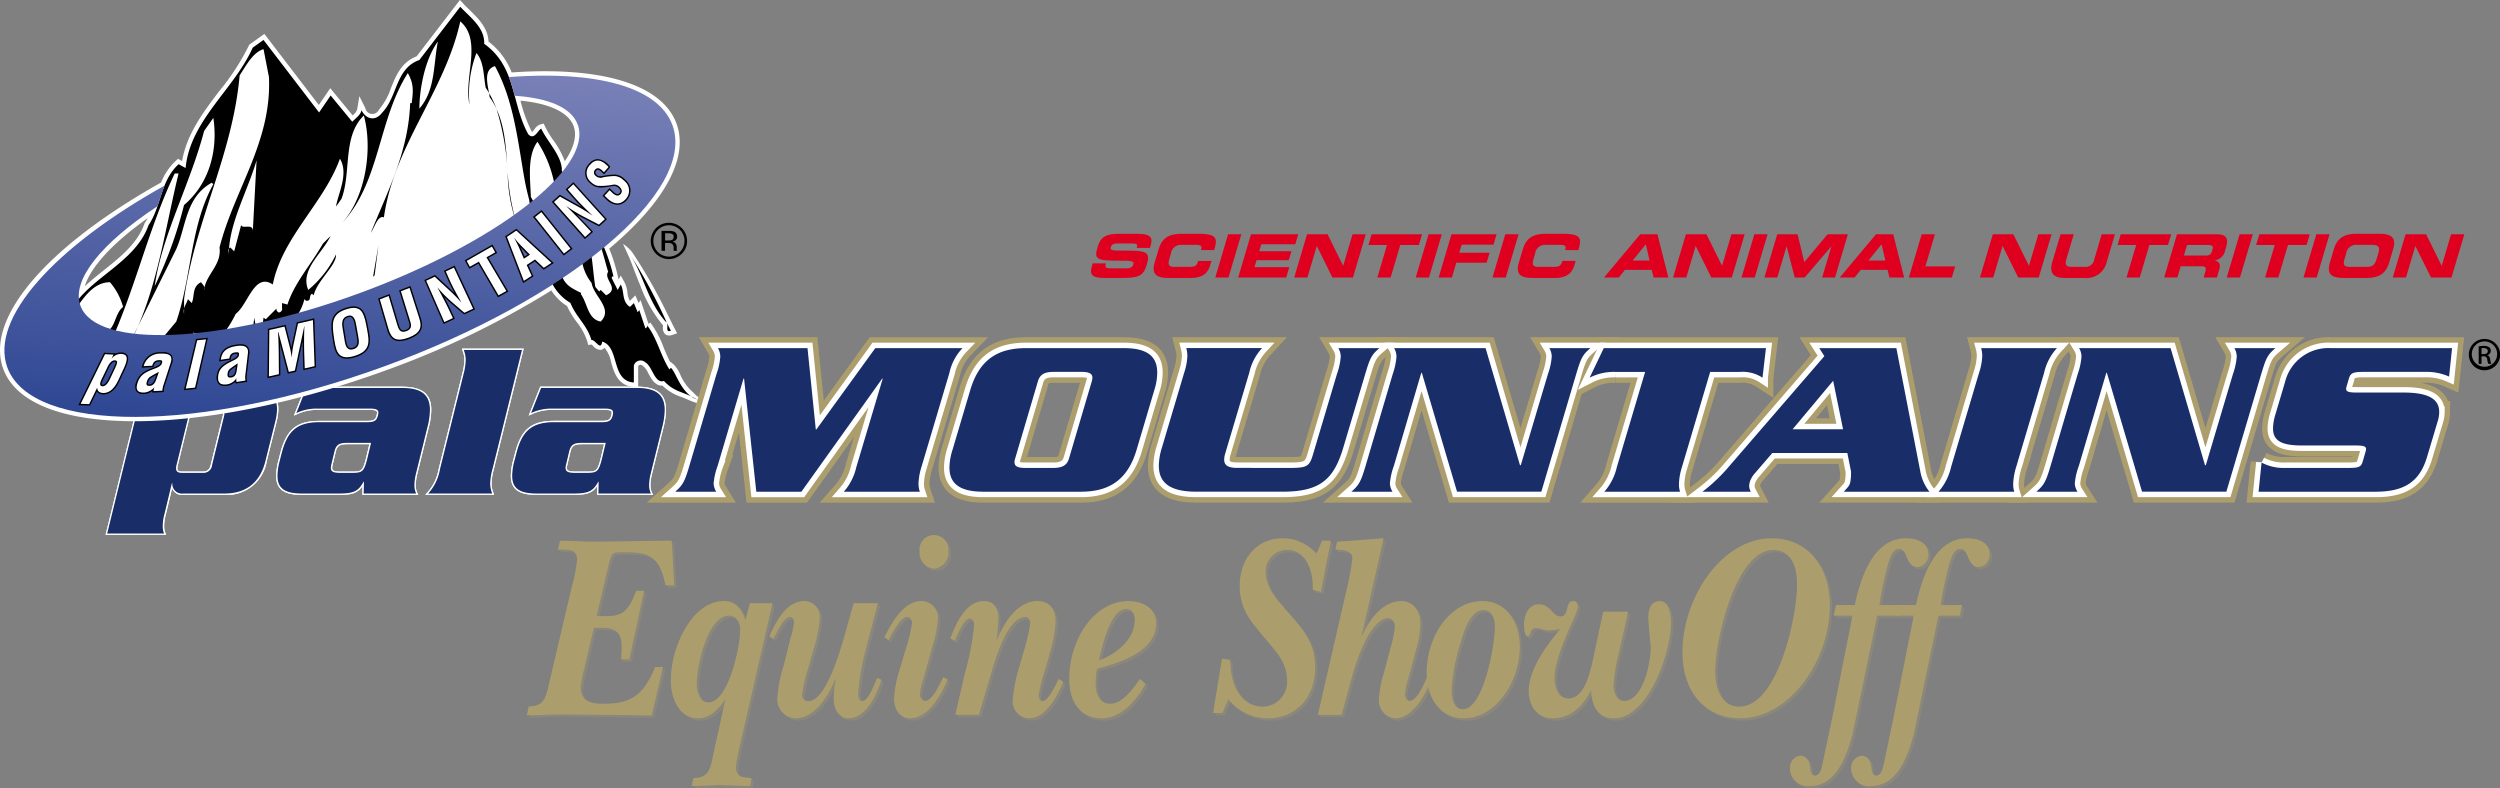 <svg id="Layer_1" data-name="Layer 1" xmlns="http://www.w3.org/2000/svg" xmlns:xlink="http://www.w3.org/1999/xlink" viewBox="0 0 378.865 119.489"><rect x="0" y="0" width="378.865" height="119.489" fill="#808080" stroke="none"/><defs><style>.cls-1{opacity:0.25;}.cls-2{fill:#ac9e6c;}.cls-3,.cls-7,.cls-8{fill:#192d68;}.cls-4{fill:#fff;}.cls-5{fill:url(#linear-gradient);}.cls-6{fill-rule:evenodd;}.cls-7{stroke:#ac9e6c;stroke-width:3.303px;}.cls-8{stroke:#fff;stroke-width:1.651px;}.cls-9{fill:#df0020;}</style><linearGradient id="linear-gradient" x1="317.4" y1="329.998" x2="307.995" y2="454.508" gradientTransform="translate(301.037 203.719) scale(0.5)" gradientUnits="userSpaceOnUse"><stop offset="0" stop-color="#7b82b8"/><stop offset="1" stop-color="#294391"/></linearGradient></defs><title>Palamountains Equine ShowOff Logo</title><g class="cls-1"><path class="cls-2" d="M486.466,468.751c2.38,0,2.617-1.4,3.161-3.839l3.332-14.2a25.217,25.217,0,0,0,.816-4.119c0-1.92-1.5-1.521-2.89-1.6l.306-1.36c1.632.041,3.3.121,4.93.16,4.011-.039,7.989-.119,12-.16l.374,6.759h-1.327c-.883-4.439-2.549-5-6.051-5-2.074,0-2.074-.119-2.652,2.28l-1.734,7.4h1.361c1.971,0,3.4-.2,4.623-3.839h1.224l-2.244,10.4h-1.224c.034-2.321.646-4.8-2.822-4.8h-1.325l-1.462,6.2a20.92,20.92,0,0,0-.544,2.84c0,2.279,1.938,2.48,3.468,2.48,4.011,0,5.983-1.12,7.819-5.559h1.19l-1.7,7.319c-4.658-.041-9.349-.121-14.007-.16-1.632.039-3.3.119-4.929.16Z" transform="translate(-405.966 -361.341)"/><path class="cls-2" d="M519.954,453.113h3.434l-5.066,22.076a18.592,18.592,0,0,0-.475,2.76c0,1.72,1.291,1.52,2.379,1.68l-.238,1.2c-1.5-.04-2.991-.12-4.487-.16-1.462.04-2.89.12-4.352.16l.238-1.2c2.55-.08,2.584-1.56,3.128-4.039l1.7-7.759-.069-.08c-.918,1.44-2.311,2.8-3.977,2.8-2.822,0-4.182-2.72-4.182-5.8,0-5.039,3.23-11.959,8.024-11.959,1.767,0,2.719,1.08,3.263,2.92Zm-1.462,4.08c0-1.24-.612-2.2-1.733-2.2-3.162,0-4.862,7.6-4.862,10.358,0,1.321.544,2.8,1.8,2.8C516.623,468.15,518.492,459.953,518.492,457.193Z" transform="translate(-405.966 -361.341)"/><path class="cls-2" d="M537.464,460.352a38.4,38.4,0,0,0-1.088,6.359c0,.48.068,1.24.612,1.24.951,0,1.938-2.76,2.278-3.519l.645.279c-.815,2.52-2.413,5.84-5.031,5.84-1.394,0-2.21-1.4-2.21-2.92a16.288,16.288,0,0,1,.307-2.959l-.069-.08c-1.054,2.718-3.2,5.959-5.983,5.959a2.85,2.85,0,0,1-2.788-3.16,21.357,21.357,0,0,1,.952-4.8l1.054-4.24a10.332,10.332,0,0,0,.51-2.319c0-.439-.17-.84-.578-.84-1.02,0-2.04,2.44-2.55,3.32l-.612-.361c1.122-2.519,2.652-5.359,5.338-5.359a2.348,2.348,0,0,1,2.311,2.56,20.319,20.319,0,0,1-.918,4.639l-.815,2.88a23.879,23.879,0,0,0-.952,4.039.918.918,0,0,0,.985,1.04c2.788,0,5.1-8.6,5.814-11.2l1.02-3.64h3.671Z" transform="translate(-405.966 -361.341)"/><path class="cls-2" d="M549.942,464.672c-1.054,2.519-3.026,5.879-5.677,5.879-1.531,0-2.449-1.241-2.449-3.039a17.157,17.157,0,0,1,.918-4.52l.748-2.6a24.512,24.512,0,0,0,1.054-4.2c0-.56-.271-1-.747-1-.986,0-2.312,2.56-2.788,3.52l-.647-.44c1.191-2.4,2.993-5.48,5.611-5.48a2.482,2.482,0,0,1,2.481,2.76,18.381,18.381,0,0,1-.849,4.24l-1.361,4.839a10.428,10.428,0,0,0-.509,2.279c0,.48.339,1,.782,1,1.189,0,2.209-2.6,2.787-3.6Zm-4.25-19.358a2.2,2.2,0,1,1,4.352,0,2.2,2.2,0,1,1-4.352,0Z" transform="translate(-405.966 -361.341)"/><path class="cls-2" d="M552.56,463.672a40.973,40.973,0,0,0,1.394-7.158c0-.441-.17-1.081-.646-1.081-.918,0-1.9,2.479-2.278,3.36l-.679-.32c.918-2.56,2.447-5.68,5.1-5.68,1.5,0,2.176,1.041,2.176,2.76l-.171,2.28-.1.76.069.08c1.121-2.84,3.195-5.88,6.119-5.88,1.733,0,2.754,1.121,2.754,3.12a20.647,20.647,0,0,1-.817,4.519l-.645,2.32a30.163,30.163,0,0,0-1.122,4.319c0,.361.238.88.578.88.952,0,2.073-2.6,2.481-3.359l.68.439c-.985,2.36-2.685,5.52-5.2,5.52a2.552,2.552,0,0,1-2.447-2.84,22.745,22.745,0,0,1,.849-4.44l.68-2.4a31.392,31.392,0,0,0,1.122-4.679c0-.519-.306-1-.748-1-2.958.08-4.794,7.28-5.541,9.758l-1.5,5.08H551.1Z" transform="translate(-405.966 -361.341)"/><path class="cls-2" d="M579.929,465.351c-1.564,2.72-3.74,5.2-6.663,5.2-3.094,0-4.9-2.28-4.9-5.959,0-5.959,3.739-11.8,9.009-11.8,1.768,0,4.147.84,4.147,3.36,0,4.519-6.016,6.038-8.974,6.919a17.212,17.212,0,0,0-.2,2.279c0,1.56.713,3,2.175,3,1.9,0,3.434-2.16,4.556-3.759Zm-1.632-9.718c0-.92-.442-1.639-1.258-1.639-2.447,0-3.705,5.6-4.182,7.8C575.136,460.992,578.3,458.793,578.3,455.633Z" transform="translate(-405.966 -361.341)"/><path class="cls-2" d="M606.685,443.635h1.327c-.272,1.439-.578,2.88-.85,4.32-.2,1.159-.442,2.279-.646,3.439l-1.258-.281c.17-2.879-1.054-6.078-3.841-6.078a3.264,3.264,0,0,0-3.3,3.239c0,2.32,1.428,3.919,2.72,5.439l1.223,1.4c1.938,2.2,3.57,4.279,3.57,7.679,0,4.88-3.127,7.759-7.139,7.759a7.7,7.7,0,0,1-6.017-2.879l-.884,2.079h-1.428l1.359-8.239,1.258.2c-.067,3.759,1.632,7.078,4.964,7.078a3.731,3.731,0,0,0,3.638-3.84c0-2.519-1.225-4-2.653-5.679l-1.359-1.639c-1.768-2.08-3.162-3.959-3.162-7.078,0-4.481,2.822-7.28,6.527-7.28a6.858,6.858,0,0,1,5.1,2.32Z" transform="translate(-405.966 -361.341)"/><path class="cls-2" d="M610.292,451.514a44.522,44.522,0,0,0,.985-5.159c0-1.36-1.767-1.36-2.584-1.36l.273-1.2,7.037-.52-3.332,14.758.068.08c1.088-2.64,3.23-5.32,5.949-5.32,1.735,0,2.89,1.4,2.89,3.439a15.173,15.173,0,0,1-.645,3.88l-1.088,4.04a16.045,16.045,0,0,0-.613,2.68c0,.478.273,1.079.681,1.079,1.189,0,2.243-2.64,2.753-3.72l.646.241c-.918,2.6-2.923,6.119-5.542,6.119a2.69,2.69,0,0,1-2.481-2.84,15.9,15.9,0,0,1,.748-3.959l1.054-4a15.448,15.448,0,0,0,.612-3.039c0-.8-.374-1.321-1.088-1.321-1.258,0-2.584,1.92-3.2,3.041a31.793,31.793,0,0,0-2.312,6.239l-1.462,5.359h-3.6Z" transform="translate(-405.966 -361.341)"/><path class="cls-2" d="M622.532,463.672c0-5.6,3.57-10.879,8.465-10.879,3.468,0,5.644,3,5.644,6.92,0,5.4-3.706,10.838-8.466,10.838C624.708,470.551,622.532,467.672,622.532,463.672Zm5.1-4.44a28.429,28.429,0,0,0-1.325,7.2c0,1.24.407,2.759,1.7,2.759,3.128,0,4.861-9.678,4.861-12.518,0-1.281-.51-2.52-1.733-2.52C629.127,454.153,628.142,457.392,627.631,459.232Z" transform="translate(-405.966 -361.341)"/><path class="cls-2" d="M649.288,454.393h3.773l-1.394,6.2a27.367,27.367,0,0,0-.815,4.959c0,1.16.509,2.36,1.631,2.36,2.787,0,4.012-5.64,4.012-8.159-.034-.239-.374-3.8-.374-4.479,0-1.359.441-2.48,1.768-2.48,1.36,0,1.666,1.961,1.666,3.16,0,4.879-3.536,14.6-8.636,14.6-2.379,0-3.365-1.72-3.467-4.32-1.19,2.6-3.264,4.32-5.813,4.32-2.075,0-3.638-1.561-3.638-4.159,0-3.32,2.89-7.16,4.827-9.4a8.606,8.606,0,0,1-1.768.239c-.713,0-1.36-.359-1.971-.359-.952,0-.817,1.279-1.258,1.279-.477,0-.544-1.359-.544-1.76,0-1.6.748-3.119,2.243-3.119,1.836,0,2.04,1.84,3.264,1.84,1.428,0,.612-2.32,1.972-2.32.442,0,.68.361.68.84,0,1.121-3.536,7.039-3.536,10.879,0,1.439.647,3.039,2.074,3.039,2.176,0,2.992-2.919,3.535-4.919Z" transform="translate(-405.966 -361.341)"/><path class="cls-2" d="M661.291,460.592c0-8.438,6.051-17.317,13.53-17.317,5.27,0,8.806,4.039,8.806,10.2,0,8.4-6.153,17.077-13.566,17.077C664.929,470.551,661.291,466.752,661.291,460.592Zm4.963,2.8c0,2.719.986,5.4,3.638,5.4,5.847,0,8.771-13.558,8.771-18.518,0-2.839-.952-5.238-3.638-5.238C669.416,445.035,666.254,458.593,666.254,463.392Z" transform="translate(-405.966 -361.341)"/><path class="cls-2" d="M687.062,472.99c-1.02,3.76-2.652,7.839-6.527,7.839a2.714,2.714,0,0,1-2.958-2.68,1.82,1.82,0,0,1,1.6-1.92c.918,0,1.393.841,1.462,1.76.034.521.135,1.239.714,1.239.883,0,1.053-1.279,1.223-2,.477-2.319.986-4.639,1.462-6.959l3.026-15.277h-2.856l.374-1.6H687.4c.986-4.559,2.957-10.118,7.785-10.118,1.326,0,3.366.44,3.366,2.44a1.848,1.848,0,0,1-1.564,1.92c-1.937,0-1.5-2.76-2.855-2.76-.952,0-1.361,1.279-1.632,2.119a51.86,51.86,0,0,0-1.36,6.4h3.229l-.34,1.6H690.8Z" transform="translate(-405.966 -361.341)"/><path class="cls-2" d="M696.345,472.99c-1.021,3.76-2.653,7.839-6.528,7.839a2.714,2.714,0,0,1-2.958-2.68,1.82,1.82,0,0,1,1.6-1.92c.918,0,1.394.841,1.462,1.76.034.521.136,1.239.714,1.239.884,0,1.053-1.279,1.223-2,.477-2.319.987-4.639,1.462-6.959l3.027-15.277h-2.857l.374-1.6h2.823c.985-4.559,2.957-10.118,7.785-10.118,1.326,0,3.365.44,3.365,2.44a1.848,1.848,0,0,1-1.564,1.92c-1.937,0-1.5-2.76-2.855-2.76-.952,0-1.36,1.279-1.632,2.119a52.045,52.045,0,0,0-1.36,6.4h3.229l-.34,1.6h-3.229Z" transform="translate(-405.966 -361.341)"/></g><path class="cls-2" d="M486.106,468.392c2.38,0,2.618-1.4,3.162-3.839l3.332-14.2a25.213,25.213,0,0,0,.815-4.119c0-1.92-1.5-1.52-2.889-1.6l.306-1.361c1.632.041,3.3.121,4.929.16,4.012-.039,7.989-.119,12-.16l.374,6.76H506.81c-.884-4.439-2.549-5-6.051-5-2.074,0-2.074-.119-2.652,2.279l-1.734,7.4h1.36c1.972,0,3.4-.2,4.623-3.839h1.225l-2.244,10.4h-1.224c.034-2.32.646-4.8-2.822-4.8h-1.326l-1.462,6.2a21.045,21.045,0,0,0-.544,2.84c0,2.279,1.938,2.48,3.468,2.48,4.012,0,5.984-1.12,7.82-5.559h1.189l-1.7,7.319c-4.657-.041-9.349-.121-14.006-.16-1.632.039-3.3.119-4.93.16Z" transform="translate(-405.966 -361.341)"/><path class="cls-2" d="M519.6,452.754h3.433l-5.065,22.076a18.594,18.594,0,0,0-.476,2.76c0,1.719,1.292,1.519,2.38,1.679l-.238,1.2c-1.5-.04-2.992-.12-4.487-.161-1.462.041-2.891.121-4.352.161l.238-1.2c2.55-.08,2.583-1.559,3.127-4.039l1.7-7.758-.068-.08c-.918,1.44-2.311,2.8-3.977,2.8-2.822,0-4.182-2.719-4.182-5.8,0-5.039,3.23-11.959,8.023-11.959,1.768,0,2.72,1.081,3.264,2.92Zm-1.462,4.08c0-1.24-.612-2.2-1.734-2.2-3.162,0-4.861,7.6-4.861,10.358,0,1.32.543,2.8,1.8,2.8C516.263,467.791,518.133,459.594,518.133,456.834Z" transform="translate(-405.966 -361.341)"/><path class="cls-2" d="M537.1,459.993a38.4,38.4,0,0,0-1.087,6.358c0,.481.068,1.241.612,1.241.951,0,1.937-2.76,2.277-3.52l.646.279c-.816,2.521-2.413,5.84-5.032,5.84-1.393,0-2.21-1.4-2.21-2.92a16.288,16.288,0,0,1,.307-2.959l-.068-.08c-1.054,2.719-3.2,5.959-5.984,5.959a2.85,2.85,0,0,1-2.788-3.16,21.379,21.379,0,0,1,.952-4.8l1.054-4.239a10.3,10.3,0,0,0,.511-2.319c0-.44-.17-.84-.578-.84-1.021,0-2.04,2.439-2.55,3.319l-.612-.36c1.122-2.52,2.652-5.36,5.338-5.36a2.349,2.349,0,0,1,2.311,2.561,20.4,20.4,0,0,1-.918,4.639l-.815,2.88a23.761,23.761,0,0,0-.952,4.039.918.918,0,0,0,.985,1.04c2.788,0,5.1-8.6,5.813-11.2l1.021-3.639h3.671Z" transform="translate(-405.966 -361.341)"/><path class="cls-2" d="M549.583,464.312c-1.055,2.52-3.026,5.879-5.678,5.879-1.53,0-2.448-1.24-2.448-3.039a17.158,17.158,0,0,1,.918-4.519l.748-2.6a24.629,24.629,0,0,0,1.054-4.2c0-.561-.272-1-.747-1-.987,0-2.313,2.559-2.788,3.519l-.647-.439c1.19-2.4,2.992-5.481,5.61-5.481a2.482,2.482,0,0,1,2.482,2.76,18.32,18.32,0,0,1-.85,4.24l-1.36,4.839a10.452,10.452,0,0,0-.51,2.28c0,.479.34,1,.782,1,1.19,0,2.209-2.6,2.787-3.6Zm-4.25-19.357a2.2,2.2,0,1,1,4.352,0,2.411,2.411,0,0,1-2.142,2.561A2.387,2.387,0,0,1,545.333,444.955Z" transform="translate(-405.966 -361.341)"/><path class="cls-2" d="M552.2,463.312a40.849,40.849,0,0,0,1.395-7.158c0-.44-.17-1.08-.647-1.08-.918,0-1.9,2.479-2.277,3.359l-.68-.32c.918-2.559,2.447-5.68,5.1-5.68,1.5,0,2.176,1.042,2.176,2.76l-.171,2.281-.1.759.068.08c1.122-2.839,3.2-5.88,6.12-5.88,1.733,0,2.753,1.122,2.753,3.121a20.626,20.626,0,0,1-.816,4.518l-.645,2.32a30.044,30.044,0,0,0-1.122,4.32c0,.36.238.88.578.88.952,0,2.073-2.6,2.481-3.36l.68.44c-.986,2.359-2.686,5.519-5.2,5.519a2.553,2.553,0,0,1-2.448-2.84,22.651,22.651,0,0,1,.85-4.439l.68-2.4a31.392,31.392,0,0,0,1.122-4.679c0-.52-.306-1-.748-1-2.958.08-4.794,7.279-5.541,9.758l-1.5,5.08h-3.57Z" transform="translate(-405.966 -361.341)"/><path class="cls-2" d="M579.569,464.992c-1.563,2.72-3.739,5.2-6.663,5.2-3.094,0-4.895-2.279-4.895-5.959,0-5.959,3.739-11.8,9.008-11.8,1.769,0,4.148.84,4.148,3.361,0,4.518-6.017,6.038-8.975,6.919a17.367,17.367,0,0,0-.2,2.279c0,1.56.714,3,2.176,3,1.9,0,3.434-2.16,4.556-3.76Zm-1.632-9.719c0-.92-.441-1.638-1.257-1.638-2.448,0-3.7,5.6-4.182,7.8C574.776,460.633,577.937,458.433,577.937,455.273Z" transform="translate(-405.966 -361.341)"/><path class="cls-2" d="M606.326,443.275h1.326c-.271,1.44-.578,2.88-.849,4.321-.2,1.159-.443,2.279-.647,3.439l-1.258-.281c.17-2.879-1.053-6.078-3.84-6.078a3.264,3.264,0,0,0-3.3,3.239c0,2.319,1.427,3.919,2.719,5.438l1.224,1.4c1.938,2.2,3.569,4.279,3.569,7.679,0,4.879-3.127,7.758-7.138,7.758a7.7,7.7,0,0,1-6.018-2.879l-.884,2.08H589.8l1.359-8.24,1.258.2c-.068,3.759,1.632,7.079,4.964,7.079a3.73,3.73,0,0,0,3.637-3.84c0-2.52-1.224-4-2.652-5.679l-1.359-1.64c-1.768-2.08-3.162-3.959-3.162-7.078,0-4.48,2.822-7.279,6.527-7.279a6.86,6.86,0,0,1,5.1,2.319Z" transform="translate(-405.966 -361.341)"/><path class="cls-2" d="M609.933,451.154a44.505,44.505,0,0,0,.985-5.158c0-1.36-1.768-1.36-2.584-1.36l.272-1.2,7.038-.519-3.333,14.758.069.08c1.088-2.641,3.229-5.321,5.949-5.321,1.734,0,2.89,1.4,2.89,3.44a15.131,15.131,0,0,1-.646,3.88l-1.088,4.04a16.017,16.017,0,0,0-.612,2.68c0,.478.272,1.079.681,1.079,1.189,0,2.243-2.64,2.753-3.72l.646.24c-.918,2.6-2.924,6.119-5.542,6.119a2.689,2.689,0,0,1-2.481-2.84,15.908,15.908,0,0,1,.748-3.959l1.053-4a15.436,15.436,0,0,0,.613-3.039c0-.8-.374-1.32-1.088-1.32-1.258,0-2.584,1.92-3.2,3.04a31.754,31.754,0,0,0-2.312,6.239l-1.462,5.36h-3.6Z" transform="translate(-405.966 -361.341)"/><path class="cls-2" d="M622.173,463.312c0-5.6,3.569-10.879,8.465-10.879,3.467,0,5.643,3,5.643,6.92,0,5.4-3.706,10.838-8.466,10.838C624.349,470.191,622.173,467.312,622.173,463.312Zm5.1-4.439a28.473,28.473,0,0,0-1.325,7.2c0,1.24.407,2.76,1.7,2.76,3.128,0,4.862-9.679,4.862-12.519,0-1.28-.51-2.519-1.734-2.519C628.768,453.794,627.782,457.033,627.271,458.873Z" transform="translate(-405.966 -361.341)"/><path class="cls-2" d="M648.929,454.034H652.7l-1.394,6.2a27.4,27.4,0,0,0-.816,4.959c0,1.16.51,2.361,1.632,2.361,2.787,0,4.012-5.64,4.012-8.16-.034-.239-.374-3.8-.374-4.478,0-1.359.441-2.481,1.767-2.481,1.361,0,1.666,1.961,1.666,3.161,0,4.879-3.536,14.6-8.635,14.6-2.379,0-3.366-1.719-3.467-4.319-1.191,2.6-3.264,4.319-5.814,4.319-2.074,0-3.637-1.56-3.637-4.159,0-3.319,2.889-7.159,4.827-9.4a8.615,8.615,0,0,1-1.768.239c-.714,0-1.36-.359-1.972-.359-.952,0-.816,1.279-1.257,1.279-.477,0-.544-1.36-.544-1.76,0-1.6.748-3.119,2.243-3.119,1.836,0,2.04,1.84,3.264,1.84,1.427,0,.612-2.321,1.971-2.321.443,0,.681.362.681.84,0,1.121-3.536,7.039-3.536,10.879,0,1.44.646,3.039,2.074,3.039,2.176,0,2.991-2.919,3.535-4.919Z" transform="translate(-405.966 -361.341)"/><path class="cls-2" d="M660.932,460.232c0-8.437,6.05-17.316,13.53-17.316,5.269,0,8.806,4.039,8.806,10.2,0,8.4-6.154,17.077-13.566,17.077C664.569,470.191,660.932,466.392,660.932,460.232Zm4.962,2.8c0,2.719.987,5.4,3.638,5.4,5.848,0,8.772-13.558,8.772-18.518,0-2.839-.952-5.238-3.638-5.238C669.057,444.676,665.894,458.233,665.894,463.033Z" transform="translate(-405.966 -361.341)"/><path class="cls-2" d="M686.7,472.631c-1.02,3.76-2.652,7.839-6.527,7.839a2.713,2.713,0,0,1-2.958-2.68,1.82,1.82,0,0,1,1.6-1.92c.918,0,1.394.841,1.462,1.76.034.52.136,1.239.714,1.239.884,0,1.054-1.279,1.224-2,.476-2.319.986-4.64,1.462-6.959l3.026-15.277h-2.856l.374-1.6h2.822c.985-4.559,2.957-10.118,7.785-10.118,1.325,0,3.365.439,3.365,2.439a1.848,1.848,0,0,1-1.563,1.92c-1.938,0-1.5-2.759-2.856-2.759-.952,0-1.36,1.279-1.631,2.119a51.864,51.864,0,0,0-1.361,6.4h3.23l-.34,1.6h-3.23Z" transform="translate(-405.966 -361.341)"/><path class="cls-2" d="M695.985,472.631c-1.02,3.76-2.652,7.839-6.527,7.839a2.713,2.713,0,0,1-2.958-2.68,1.82,1.82,0,0,1,1.6-1.92c.918,0,1.393.841,1.462,1.76.034.52.135,1.239.713,1.239.884,0,1.054-1.279,1.224-2,.477-2.319.986-4.64,1.462-6.959l3.026-15.277h-2.856l.374-1.6h2.822c.985-4.559,2.957-10.118,7.785-10.118,1.326,0,3.366.439,3.366,2.439a1.848,1.848,0,0,1-1.564,1.92c-1.937,0-1.5-2.759-2.855-2.759-.953,0-1.361,1.279-1.632,2.119a51.864,51.864,0,0,0-1.361,6.4h3.23l-.34,1.6h-3.229Z" transform="translate(-405.966 -361.341)"/><path class="cls-3" d="M422.08,442.3l4.71-19.193a6.786,6.786,0,0,0,.272-1.763,3.931,3.931,0,0,0-.2-1.178l-.041-.132h7.989l.029,1.51c.786-1.062,1.339-1.51,2.4-1.51h6.7c3.4,0,4.114,1.811,4.114,3.33a8.32,8.32,0,0,1-.241,1.776l-1.517,6.067A5.994,5.994,0,0,1,440,436.234h-6.231c-1.332,0-1.646-.741-1.745-1.3L431,439.223a7.047,7.047,0,0,0-.27,1.8,2.841,2.841,0,0,0,.2,1.141l.057.14Zm13.837-18.934c-.734,0-1.09.318-1.313,1.169l-1.788,7.28a1.443,1.443,0,0,0-.066.513c0,.342.133.57.779.57H436.7c.752,0,1.132-.327,1.312-1.129l1.789-7.284a1.616,1.616,0,0,0,.066-.544c0-.3-.094-.575-.779-.575Z" transform="translate(-405.966 -361.341)"/><path class="cls-4" d="M443.935,420.135c2.867,0,4.012,1.277,4.012,3.23a8.3,8.3,0,0,1-.239,1.752l-1.515,6.065c-.7,2.9-2.558,4.95-6.195,4.95h-6.232a1.47,1.47,0,0,1-1.685-1.55h-.073L430.9,439.2a7.056,7.056,0,0,0-.273,1.819,2.937,2.937,0,0,0,.2,1.181H422.21l4.679-19.068a6.835,6.835,0,0,0,.275-1.787,4.014,4.014,0,0,0-.206-1.209h7.752l.032,1.714c.84-1.175,1.38-1.714,2.492-1.714h6.7M433.529,433H436.7a1.3,1.3,0,0,0,1.411-1.209l1.789-7.282a1.7,1.7,0,0,0,.069-.568c0-.47-.273-.676-.881-.676h-3.166c-.77,0-1.175.338-1.412,1.244l-1.788,7.282a1.536,1.536,0,0,0-.068.537c0,.473.272.672.88.672m10.406-13.068h-6.7a2.673,2.673,0,0,0-2.3,1.318l-.021-1.118,0-.2h-8.228l.082.264a3.826,3.826,0,0,1,.2,1.148,6.651,6.651,0,0,1-.268,1.735l-4.68,19.071-.062.252h9.187l-.114-.28a2.738,2.738,0,0,1-.19-1.1,6.928,6.928,0,0,1,.266-1.766l.934-3.9a1.628,1.628,0,0,0,1.733.986H440a6.091,6.091,0,0,0,6.393-5.106l1.515-6.064a8.418,8.418,0,0,0,.245-1.8c0-1.566-.732-3.433-4.216-3.433ZM433.529,432.8c-.625,0-.677-.221-.677-.468a1.315,1.315,0,0,1,.058-.47l1.793-7.3c.21-.8.528-1.09,1.214-1.09h3.166c.625,0,.677.224.677.473a1.529,1.529,0,0,1-.058.5l-1.793,7.3c-.171.76-.511,1.054-1.214,1.054Z" transform="translate(-405.966 -361.341)"/><path class="cls-3" d="M460.977,436.234l.032-1.59c-.725,1.248-1.528,1.59-3.631,1.59h-5.659c-2.667,0-3.805-.835-3.805-2.794a9.16,9.16,0,0,1,.3-2.147l.3-1.178c.916-3.614,2.45-4.894,5.863-4.894h7.24c1.076,0,1.334-.246,1.519-.938a2.216,2.216,0,0,0,.065-.408c0-.264-.131-.509-1.078-.509H454.21a7.082,7.082,0,0,0-3.295.669l-.227.1,1.639-4.1H466.88c3,0,4.341,1.06,4.341,3.437a11.025,11.025,0,0,1-.405,2.72l-1.72,6.967a7.628,7.628,0,0,0-.229,1.7,2.822,2.822,0,0,0,.258,1.237l.065.143Zm-2.317-7.679c-1.2,0-1.669.192-1.919,1.269l-.446,1.856a2.308,2.308,0,0,0-.09.545c0,.516.314.673,1.343.673H459.4c1.465,0,1.667-.207,2.161-2.212l.508-2.131Z" transform="translate(-405.966 -361.341)"/><path class="cls-4" d="M466.88,420.135c2.894,0,4.239.975,4.239,3.336a10.976,10.976,0,0,1-.4,2.695L469,433.134a7.691,7.691,0,0,0-.232,1.721,2.91,2.91,0,0,0,.268,1.277h-7.951l.035-1.783h-.062c-.778,1.446-1.523,1.783-3.677,1.783h-5.659c-2.692,0-3.7-.84-3.7-2.691a9.008,9.008,0,0,1,.3-2.124l.3-1.177c.846-3.336,2.195-4.818,5.765-4.818h7.24c1.112,0,1.419-.272,1.617-1.013a2.312,2.312,0,0,0,.069-.434c0-.4-.3-.61-1.18-.61H454.21a7.206,7.206,0,0,0-3.335.676l1.521-3.806H466.88M457.548,433H459.4c1.522,0,1.754-.236,2.26-2.29l.538-2.257H458.66c-1.214,0-1.752.2-2.018,1.347l-.446,1.856a2.419,2.419,0,0,0-.093.569c0,.642.468.775,1.445.775m9.332-13.068H452.258l-.051.128-1.521,3.805-.184.461.455-.2a7,7,0,0,1,3.253-.659h7.917c.976,0,.976.265.976.407a1.586,1.586,0,0,1-.045.3l-.019.1c-.158.587-.341.85-1.418.85h-7.24c-3.472,0-5.032,1.3-5.962,4.971l-.3,1.177a9.266,9.266,0,0,0-.307,2.174c0,2.029,1.169,2.9,3.907,2.9h5.659c1.947,0,2.805-.29,3.522-1.335l-.022,1.127,0,.208h8.473l-.128-.287a2.706,2.706,0,0,1-.25-1.194,7.547,7.547,0,0,1,.226-1.675l1.72-6.966a11.142,11.142,0,0,0,.408-2.743c0-2.448-1.37-3.539-4.443-3.539ZM457.548,432.8c-1.062,0-1.242-.176-1.242-.571a2.25,2.25,0,0,1,.087-.517l.447-1.86c.236-1.019.661-1.191,1.82-1.191h3.276l-.478,2.006c-.506,2.054-.7,2.133-2.062,2.133Z" transform="translate(-405.966 -361.341)"/><path class="cls-3" d="M470.636,436.234l.139-.167a7.208,7.208,0,0,0,1.76-3.628l3.577-14.42a9.587,9.587,0,0,0,.331-2.164,3.7,3.7,0,0,0-.223-1.214l-.112-.371H485.2l-4.508,18.217a9.132,9.132,0,0,0-.337,2.163,3.711,3.711,0,0,0,.243,1.269l.1.315Z" transform="translate(-405.966 -361.341)"/><path class="cls-4" d="M485.067,414.371l-4.477,18.092a9.218,9.218,0,0,0-.339,2.187,4.314,4.314,0,0,0,.306,1.482h-9.7a7.2,7.2,0,0,0,1.781-3.669l3.577-14.42a9.727,9.727,0,0,0,.333-2.188,4.611,4.611,0,0,0-.3-1.484h8.823m.26-.2h-9.354l.076.26c.023.082.049.162.074.242a3.6,3.6,0,0,1,.218,1.185,9.617,9.617,0,0,1-.329,2.142l-3.575,14.417a7.038,7.038,0,0,1-1.689,3.527L470.7,436l-.28.334h10.418l-.084-.265-.06-.184a3.6,3.6,0,0,1-.236-1.237,9.027,9.027,0,0,1,.333-2.139l4.477-18.091.062-.252Z" transform="translate(-405.966 -361.341)"/><path class="cls-3" d="M496.555,436.234l.025-1.592c-.725,1.25-1.526,1.592-3.624,1.592h-5.665c-2.668,0-3.807-.835-3.807-2.794a9.16,9.16,0,0,1,.3-2.147l.306-1.178c.909-3.613,2.443-4.894,5.86-4.894h7.238c1.075,0,1.334-.246,1.524-.939l.022-.123a1.535,1.535,0,0,0,.038-.284c0-.264-.13-.509-1.072-.509h-7.915a7.081,7.081,0,0,0-3.3.669l-.227.1,1.632-4.1h14.557c3,0,4.343,1.06,4.343,3.437a11.406,11.406,0,0,1-.4,2.72l-1.723,6.967a7.361,7.361,0,0,0-.233,1.7,2.732,2.732,0,0,0,.264,1.236l.066.144Zm-2.325-7.679c-1.2,0-1.669.192-1.921,1.269l-.437,1.856a2.258,2.258,0,0,0-.1.545c0,.516.315.673,1.345.673h1.856c1.459,0,1.66-.207,2.152-2.212l.508-2.131Z" transform="translate(-405.966 -361.341)"/><path class="cls-4" d="M502.455,420.135c2.891,0,4.242.975,4.242,3.336a11.324,11.324,0,0,1-.4,2.695l-1.722,6.968a7.4,7.4,0,0,0-.237,1.721,2.839,2.839,0,0,0,.273,1.277h-7.952l.028-1.783h-.06c-.778,1.446-1.521,1.783-3.67,1.783h-5.665c-2.694,0-3.706-.84-3.706-2.691a9.061,9.061,0,0,1,.3-2.124l.307-1.177c.839-3.336,2.191-4.818,5.76-4.818h7.239c1.112,0,1.419-.272,1.622-1.013a2.853,2.853,0,0,0,.063-.434c0-.4-.3-.61-1.174-.61h-7.914a7.2,7.2,0,0,0-3.337.676l1.515-3.806h14.488M493.119,433h1.855c1.515,0,1.748-.236,2.252-2.29l.538-2.257H494.23c-1.214,0-1.752.2-2.02,1.347l-.437,1.856a2.294,2.294,0,0,0-.1.569c0,.642.471.775,1.446.775m9.336-13.068H487.829l-.051.128-1.515,3.806-.183.459.453-.2a7,7,0,0,1,3.256-.66H497.7c.971,0,.971.265.971.407a1.494,1.494,0,0,1-.036.265l-.024.136c-.161.58-.346.843-1.422.843h-7.239c-3.475,0-5.034,1.3-5.957,4.972l-.307,1.175a9.281,9.281,0,0,0-.307,2.175c0,2.029,1.169,2.9,3.909,2.9h5.665c1.943,0,2.8-.29,3.517-1.337l-.018,1.13,0,.207h8.477l-.134-.289a2.641,2.641,0,0,1-.254-1.192,7.226,7.226,0,0,1,.231-1.674l1.722-6.967a11.481,11.481,0,0,0,.406-2.743c0-2.448-1.371-3.539-4.445-3.539ZM493.119,432.8c-1.064,0-1.243-.176-1.243-.571a2.136,2.136,0,0,1,.093-.514l.439-1.864c.238-1.018.664-1.19,1.822-1.19h3.276l-.478,2.006c-.5,2.054-.7,2.133-2.054,2.133Z" transform="translate(-405.966 -361.341)"/><path class="cls-3" d="M422.08,442.3l4.71-19.193a6.786,6.786,0,0,0,.272-1.763,3.931,3.931,0,0,0-.2-1.178l-.041-.132h7.989l.029,1.51c.786-1.062,1.339-1.51,2.4-1.51h6.7c3.4,0,4.114,1.811,4.114,3.33a8.32,8.32,0,0,1-.241,1.776l-1.517,6.067A5.994,5.994,0,0,1,440,436.234h-6.231c-1.332,0-1.646-.741-1.745-1.3L431,439.223a7.047,7.047,0,0,0-.27,1.8,2.841,2.841,0,0,0,.2,1.141l.057.14Zm13.837-18.934c-.734,0-1.09.318-1.313,1.169l-1.788,7.28a1.443,1.443,0,0,0-.066.513c0,.342.133.57.779.57H436.7c.752,0,1.132-.327,1.312-1.129l1.789-7.284a1.616,1.616,0,0,0,.066-.544c0-.3-.094-.575-.779-.575Z" transform="translate(-405.966 -361.341)"/><path class="cls-4" d="M443.935,420.135c2.867,0,4.012,1.277,4.012,3.23a8.3,8.3,0,0,1-.239,1.752l-1.515,6.065c-.7,2.9-2.558,4.95-6.195,4.95h-6.232a1.47,1.47,0,0,1-1.685-1.55h-.073L430.9,439.2a7.056,7.056,0,0,0-.273,1.819,2.937,2.937,0,0,0,.2,1.181H422.21l4.679-19.068a6.835,6.835,0,0,0,.275-1.787,4.014,4.014,0,0,0-.206-1.209h7.752l.032,1.714c.84-1.175,1.38-1.714,2.492-1.714h6.7M433.529,433H436.7a1.3,1.3,0,0,0,1.411-1.209l1.789-7.282a1.7,1.7,0,0,0,.069-.568c0-.47-.273-.676-.881-.676h-3.166c-.77,0-1.175.338-1.412,1.244l-1.788,7.282a1.536,1.536,0,0,0-.068.537c0,.473.272.672.88.672m10.406-13.068h-6.7a2.673,2.673,0,0,0-2.3,1.318l-.021-1.118,0-.2h-8.228l.082.264a3.826,3.826,0,0,1,.2,1.148,6.651,6.651,0,0,1-.268,1.735l-4.68,19.071-.062.252h9.187l-.114-.28a2.738,2.738,0,0,1-.19-1.1,6.928,6.928,0,0,1,.266-1.766l.934-3.9a1.628,1.628,0,0,0,1.733.986H440a6.091,6.091,0,0,0,6.393-5.106l1.515-6.064a8.418,8.418,0,0,0,.245-1.8c0-1.566-.732-3.433-4.216-3.433ZM433.529,432.8c-.625,0-.677-.221-.677-.468a1.315,1.315,0,0,1,.058-.47l1.793-7.3c.21-.8.528-1.09,1.214-1.09h3.166c.625,0,.677.224.677.473a1.529,1.529,0,0,1-.058.5l-1.793,7.3c-.171.76-.511,1.054-1.214,1.054Z" transform="translate(-405.966 -361.341)"/><path class="cls-3" d="M460.977,436.234l.032-1.59c-.725,1.248-1.528,1.59-3.631,1.59h-5.659c-2.667,0-3.805-.835-3.805-2.794a9.16,9.16,0,0,1,.3-2.147l.3-1.178c.916-3.614,2.45-4.894,5.863-4.894h7.24c1.076,0,1.334-.246,1.519-.938a2.216,2.216,0,0,0,.065-.408c0-.264-.131-.509-1.078-.509H454.21a7.082,7.082,0,0,0-3.295.669l-.227.1,1.639-4.1H466.88c3,0,4.341,1.06,4.341,3.437a11.025,11.025,0,0,1-.405,2.72l-1.72,6.967a7.628,7.628,0,0,0-.229,1.7,2.822,2.822,0,0,0,.258,1.237l.065.143Zm-2.317-7.679c-1.2,0-1.669.192-1.919,1.269l-.446,1.856a2.308,2.308,0,0,0-.09.545c0,.516.314.673,1.343.673H459.4c1.465,0,1.667-.207,2.161-2.212l.508-2.131Z" transform="translate(-405.966 -361.341)"/><path class="cls-4" d="M466.88,420.135c2.894,0,4.239.975,4.239,3.336a10.976,10.976,0,0,1-.4,2.695L469,433.134a7.691,7.691,0,0,0-.232,1.721,2.91,2.91,0,0,0,.268,1.277h-7.951l.035-1.783h-.062c-.778,1.446-1.523,1.783-3.677,1.783h-5.659c-2.692,0-3.7-.84-3.7-2.691a9.008,9.008,0,0,1,.3-2.124l.3-1.177c.846-3.336,2.195-4.818,5.765-4.818h7.24c1.112,0,1.419-.272,1.617-1.013a2.312,2.312,0,0,0,.069-.434c0-.4-.3-.61-1.18-.61H454.21a7.206,7.206,0,0,0-3.335.676l1.521-3.806H466.88M457.548,433H459.4c1.522,0,1.754-.236,2.26-2.29l.538-2.257H458.66c-1.214,0-1.752.2-2.018,1.347l-.446,1.856a2.419,2.419,0,0,0-.093.569c0,.642.468.775,1.445.775m9.332-13.068H452.258l-.051.128-1.521,3.805-.184.461.455-.2a7,7,0,0,1,3.253-.659h7.917c.976,0,.976.265.976.407a1.586,1.586,0,0,1-.045.3l-.019.1c-.158.587-.341.85-1.418.85h-7.24c-3.472,0-5.032,1.3-5.962,4.971l-.3,1.177a9.266,9.266,0,0,0-.307,2.174c0,2.029,1.169,2.9,3.907,2.9h5.659c1.947,0,2.805-.29,3.522-1.335l-.022,1.127,0,.208h8.473l-.128-.287a2.706,2.706,0,0,1-.25-1.194,7.547,7.547,0,0,1,.226-1.675l1.72-6.966a11.142,11.142,0,0,0,.408-2.743c0-2.448-1.37-3.539-4.443-3.539ZM457.548,432.8c-1.062,0-1.242-.176-1.242-.571a2.25,2.25,0,0,1,.087-.517l.447-1.86c.236-1.019.661-1.191,1.82-1.191h3.276l-.478,2.006c-.506,2.054-.7,2.133-2.062,2.133Z" transform="translate(-405.966 -361.341)"/><path class="cls-3" d="M470.636,436.234l.139-.167a7.208,7.208,0,0,0,1.76-3.628l3.577-14.42a9.587,9.587,0,0,0,.331-2.164,3.7,3.7,0,0,0-.223-1.214l-.112-.371H485.2l-4.508,18.217a9.132,9.132,0,0,0-.337,2.163,3.711,3.711,0,0,0,.243,1.269l.1.315Z" transform="translate(-405.966 -361.341)"/><path class="cls-4" d="M485.067,414.371l-4.477,18.092a9.218,9.218,0,0,0-.339,2.187,4.314,4.314,0,0,0,.306,1.482h-9.7a7.2,7.2,0,0,0,1.781-3.669l3.577-14.42a9.727,9.727,0,0,0,.333-2.188,4.611,4.611,0,0,0-.3-1.484h8.823m.26-.2h-9.354l.076.26c.023.082.049.162.074.242a3.6,3.6,0,0,1,.218,1.185,9.617,9.617,0,0,1-.329,2.142l-3.575,14.417a7.038,7.038,0,0,1-1.689,3.527L470.7,436l-.28.334h10.418l-.084-.265-.06-.184a3.6,3.6,0,0,1-.236-1.237,9.027,9.027,0,0,1,.333-2.139l4.477-18.091.062-.252Z" transform="translate(-405.966 -361.341)"/><path class="cls-3" d="M496.555,436.234l.025-1.592c-.725,1.25-1.526,1.592-3.624,1.592h-5.665c-2.668,0-3.807-.835-3.807-2.794a9.16,9.16,0,0,1,.3-2.147l.306-1.178c.909-3.613,2.443-4.894,5.86-4.894h7.238c1.075,0,1.334-.246,1.524-.939l.022-.123a1.535,1.535,0,0,0,.038-.284c0-.264-.13-.509-1.072-.509h-7.915a7.081,7.081,0,0,0-3.3.669l-.227.1,1.632-4.1h14.557c3,0,4.343,1.06,4.343,3.437a11.406,11.406,0,0,1-.4,2.72l-1.723,6.967a7.361,7.361,0,0,0-.233,1.7,2.732,2.732,0,0,0,.264,1.236l.066.144Zm-2.325-7.679c-1.2,0-1.669.192-1.921,1.269l-.437,1.856a2.258,2.258,0,0,0-.1.545c0,.516.315.673,1.345.673h1.856c1.459,0,1.66-.207,2.152-2.212l.508-2.131Z" transform="translate(-405.966 -361.341)"/><path class="cls-4" d="M502.455,420.135c2.891,0,4.242.975,4.242,3.336a11.324,11.324,0,0,1-.4,2.695l-1.722,6.968a7.4,7.4,0,0,0-.237,1.721,2.839,2.839,0,0,0,.273,1.277h-7.952l.028-1.783h-.06c-.778,1.446-1.521,1.783-3.67,1.783h-5.665c-2.694,0-3.706-.84-3.706-2.691a9.061,9.061,0,0,1,.3-2.124l.307-1.177c.839-3.336,2.191-4.818,5.76-4.818h7.239c1.112,0,1.419-.272,1.622-1.013a2.853,2.853,0,0,0,.063-.434c0-.4-.3-.61-1.174-.61h-7.914a7.2,7.2,0,0,0-3.337.676l1.515-3.806h14.488M493.119,433h1.855c1.515,0,1.748-.236,2.252-2.29l.538-2.257H494.23c-1.214,0-1.752.2-2.02,1.347l-.437,1.856a2.294,2.294,0,0,0-.1.569c0,.642.471.775,1.446.775m9.336-13.068H487.829l-.051.128-1.515,3.806-.183.459.453-.2a7,7,0,0,1,3.256-.66H497.7c.971,0,.971.265.971.407a1.494,1.494,0,0,1-.036.265l-.024.136c-.161.58-.346.843-1.422.843h-7.239c-3.475,0-5.034,1.3-5.957,4.972l-.307,1.175a9.281,9.281,0,0,0-.307,2.175c0,2.029,1.169,2.9,3.909,2.9h5.665c1.943,0,2.8-.29,3.517-1.337l-.018,1.13,0,.207h8.477l-.134-.289a2.641,2.641,0,0,1-.254-1.192,7.226,7.226,0,0,1,.231-1.674l1.722-6.967a11.481,11.481,0,0,0,.406-2.743c0-2.448-1.371-3.539-4.445-3.539ZM493.119,432.8c-1.064,0-1.243-.176-1.243-.571a2.136,2.136,0,0,1,.093-.514l.439-1.864c.238-1.018.664-1.19,1.822-1.19h3.276l-.478,2.006c-.5,2.054-.7,2.133-2.054,2.133Z" transform="translate(-405.966 -361.341)"/><path class="cls-4" d="M508.225,411.172c-.172-.334-.34-.672-.509-1.01-.332-.672-.81-1.645-1.107-2.257a80.991,80.991,0,0,0-4.8-8.293,5.62,5.62,0,0,0-1.424-1.306s.633,1.385.89,1.939,1.046,2.739,1.667,4.228a20.6,20.6,0,0,0,3.383,6.034l.111.126c0,.073,0,.16,0,.228a1.328,1.328,0,0,0,.267,1.052.894.894,0,0,0,.668.273,1.5,1.5,0,0,0,.475-.086l.731-.244Z" transform="translate(-405.966 -361.341)"/><path class="cls-4" d="M512.119,421.748a4.817,4.817,0,0,1-1.069-.906,7.478,7.478,0,0,1-2-2.748,5.056,5.056,0,0,0-.979-1.509l-.467-.4-.057.058c-.362-.689-.688-1.468-1.006-2.227a14.636,14.636,0,0,0-2.022-3.791l-.277.184-1.2-3.586-.3.45-.487-1.172-.836.836a3.023,3.023,0,0,1-.367-1.253,4.434,4.434,0,0,0-.437-1.546l-.568-1.024-.336.588-.138-.615a26.546,26.546,0,0,0-1.28-4.065c8.451-7.083,12.073-13.8,10.2-18.93-.019-.054-.038-.107-.051-.135-1.936-5.045-9-7.822-19.9-7.822-1.605,0-3.3.062-5.037.183A10.726,10.726,0,0,0,480,367.643c-.076-2.078-1.64-3.6-2.91-4.831-.317-.307-.623-.6-.893-.9l-.531-.575-6.558,8.538c-2.32.909-3.115,2.884-3.885,4.794a10,10,0,0,1-1.845,3.313,1.079,1.079,0,0,1-2.042-.249l-.912-1.82-.33,2.009a1.936,1.936,0,0,1-.69.9l-3.386-4.111-1.735,2.544-8.252-10.774-2.3,1.644-.073.164a35.65,35.65,0,0,1-4.408,6.791c-2.451,3.22-4.98,6.541-5.687,10.673l-.624-.346-.35.321A9.174,9.174,0,0,0,430.376,389c-17.525,9.824-26.688,20.629-23.924,28.224,1.866,5.127,8.949,7.951,19.944,7.951,10.869,0,24.344-2.724,37.941-7.671a132.663,132.663,0,0,0,25.184-12.146,7.569,7.569,0,0,0,2.375,2.364,13.06,13.06,0,0,0,1.472,2.425,9.442,9.442,0,0,1,1.592,2.907l.166.584.471-.092c.079.06.2.171.272.244a1.565,1.565,0,0,0,1.03.576.822.822,0,0,0,.673-.326,4.854,4.854,0,0,1,1.011,2.21c.461,1.584,1.036,3.556,3.4,3.715l.7.047v-3.2a.417.417,0,0,1,.367-.183.352.352,0,0,1,.261.1l.065.064.081.045a3.292,3.292,0,0,1,.779,1.114c.442.815.99,1.83,2.033,1.83.029,0,.059,0,.088,0a7.4,7.4,0,0,0,2.858,1.713c.363.141.749.292,1.176.492a14.793,14.793,0,0,0,2.644.824c.629.112,1.925.439,1.925.439S512.455,421.966,512.119,421.748Zm-84.186-26.665-.048.071-.029.081c-1.055,3-3.642,5.057-6.143,7.05-.984.784-1.989,1.585-2.9,2.444.889-2.927,4.266-6.6,9.536-10.33C428.221,394.633,428.084,394.861,427.933,395.083Zm63.626-9.3a13.036,13.036,0,0,0-1.753-3.209,15.221,15.221,0,0,1-1.211-2.007l-.228-.5-.534.136a1.659,1.659,0,0,0-.837.686l-.36.454a.377.377,0,0,1-.09-.072,21.376,21.376,0,0,1-1.7-4.677c4.453.437,7.3,1.8,8.052,3.867C493.524,382.169,492.664,384.148,491.559,385.78Z" transform="translate(-405.966 -361.341)"/><path class="cls-4" d="M480.994,370.252" transform="translate(-405.966 -361.341)"/><path class="cls-4" d="M498.367,401.931c-3.366-10.006-7.6-14.143-7.6-14.143l-3.08-5.578-1.892.322-2.092-5.969-.493-1.281c-.373-1.854-.819-3.688-2.216-5.03a2.876,2.876,0,0,1-.111.287l-.434-.486-1.782-2.635-3.025-4.5-5.425,6.975a5.447,5.447,0,0,1-1.859,1.861c-.7,0-1.939,2.248-1.939,2.248a23.972,23.972,0,0,1-2.09,4.649c-.932,1.861-2.87.544-2.87.544l-.463-.544-1.472,1.472-4.884.312-8.6-12.323-1.859,1.162-2.248,3.643-1.163,2.712-3.254,3.333-1.319,2.557-1.705,5.969-1.938-.388a9.906,9.906,0,0,0-1.936,3.721,112.537,112.537,0,0,1-4.264,10.539l-5.735,2.791c-1.627,1.548-3.023,3.023-3.023,3.023.931,5.5,9.688,5.347,9.688,5.347,19.609.232,37.59-7.752,37.59-7.752,10.8-4.469,17.727-9.114,21.687-12.278.245.924.457,1.548.457,1.548l1.926,6.253,1.44,3.75,2.309,2.31L495,410.4l1.925.962,1.346-2.021.867-3.847C498.175,404.336,498.367,401.931,498.367,401.931Z" transform="translate(-405.966 -361.341)"/><path d="M482.9,387.483a23.964,23.964,0,0,0,1.242,7.387A36.478,36.478,0,0,1,482.9,387.483Z" transform="translate(-405.966 -361.341)"/><path d="M481.211,377.858a39.114,39.114,0,0,1,1.684,9.625C482.692,384.164,482.542,380.741,481.211,377.858Z" transform="translate(-405.966 -361.341)"/><path d="M481.211,377.858a14.56,14.56,0,0,0-1.133-2.412c.038.216.069.418.084.6A10.418,10.418,0,0,1,481.211,377.858Z" transform="translate(-405.966 -361.341)"/><path d="M426.893,410.76l-1.456,2.936A32.72,32.72,0,0,0,426.893,410.76Z" transform="translate(-405.966 -361.341)"/><path d="M452.682,405.277c-1.286-3.04,2.106-5.5,3.39-8.186l-1.168,1.17c-1.871,3.274-4.328,5.964-5.378,9.237l-.819-.233v.818c.115.233-.234.7-.586.586-.114-.118-.349-.353-.235-.586l-1.634,1.637-.353-.235-.108.926a3.92,3.92,0,0,1-1.095.195l-.2-1.121-.2,1.695c-.092.047-.184.092-.273.131a3.8,3.8,0,0,0,.293,1.322c.614-.4.357-.738.207-1.159h.324l-.033-.187c.29.007.581.019.872.018l-.02.169.834-.177c.321-.005.642-.009.962-.015a31.891,31.891,0,0,0-2.559,2.119c-.548.436-1.466,1.425-2.238,1.935,2.46-1,4.726-3.052,6.754-4.659l.105-.022a7,7,0,0,0,2.572-3.976l.233.234c.937.116.351-.819.937-1.051l.232.232c.585-2.336,3.508-4.559,3.391-6.2A15.953,15.953,0,0,1,452.682,405.277Z" transform="translate(-405.966 -361.341)"/><polygon points="56.773 41.714 57.357 37.153 56.538 41.949 56.773 41.714"/><path d="M507.639,411.474c-.2-.388-.4-.781-.592-1.175C507.247,410.783,506.769,411.764,507.639,411.474Z" transform="translate(-405.966 -361.341)"/><path d="M507,410.2a79.37,79.37,0,0,0-5.556-10.3c2.107,3.274,2.691,7.132,5.382,10.173A.364.364,0,0,1,507,410.2Z" transform="translate(-405.966 -361.341)"/><path d="M507.639,417.086l-.232.235c-1.288-1.989-1.989-5.03-3.393-6.666.117.234-.116.351-.234.468l-.936-2.807-.234.353-.584-1.4-.586.585c-1.284-.821-.816-2.34-1.4-3.392l-.469.819-.89-1.781a1.817,1.817,0,0,1,.014-.232c.077-.012.158-.023.236-.033-1.3-5.817-4.805-10.824-7.822-16,.091-2.195-2.223-4.43-3.115-6.393-.467.118-1.051,1.872-1.986.819-2.573-4.677-1.755-10.173-6.665-13.681.116-2.455-2.223-4.092-3.627-5.612l-6.2,8.068c-3.624,1.285-3.275,5.5-5.611,7.951-1.055,1.4-2.457,1.053-3.159-.35-.115.7-.819,1.169-1.4,1.754l-3.274-3.975-1.753,2.571-8.42-10.991-1.636,1.168c-2.806,6.315-9.472,10.993-10.172,18.242l-1.053-.584c-2.806,2.573-2.572,6.313-4.56,9.237-2.222,6.315-10.523,8.421-12.277,14.266,1.754-1.87,3.275-5.613,6.431-5.613a9.694,9.694,0,0,1,1.988,3.743c-1.521,1.167-1.053,4.208-3.626,3.858a1.867,1.867,0,0,0,0,1.124l-.16-.013a3.1,3.1,0,0,1-.6,2.113,2.687,2.687,0,0,0,2.1-1.42,2.2,2.2,0,0,0,.292-.049c3.859-8.42,5.846-17.541,9.821-25.843h.585c-1.84,7.464-3.054,16.088-6.145,23.14l5.794-11.68c1.52-3.509,1.4-7.836,5.378-10.057l.233.234c-3.507,6.314-3.273,14.032-5.611,20.813L429.9,413.4a39.816,39.816,0,0,1-4.761,2.753c2.273-.1,5.356-.446,7.367-1.648a2.34,2.34,0,0,0,.933-.809,1.838,1.838,0,0,0,1.805-1.8l.33-.087c.532.285.606,1.051.508,1.651a3.873,3.873,0,0,0,.412.022c-.288,1.5-1.481,3.455-1.793,4.364a10.343,10.343,0,0,0,1.1-1.258,1.674,1.674,0,0,0-.095,1.684,15.776,15.776,0,0,0,.877-2.7l.029-.038a6.509,6.509,0,0,1,.914-2c.056-.08.1-.144.157-.217,1.951-.605,3.17-2.735,4.013-4.42,1.87-1.4,2.808-6.314,5.612-4.443,1.4-7.133,7.718-12.278,10.173-19.059,1.4,2.337-.349,5.377-.585,7.249l.82-1.169c1.52-3.976.116-9.471,3.39-12.628,1.4,5.143.234,12.511-3.39,16.37,5.846-6.08,5.5-15.669,10.055-22.8.935,1.636.818,2.805.584,4.559h-.233c-.233,7.249-3.391,13.331-5.963,19.644.584-.817,1.053-2.69,1.988-2.339,1.519-10.874,9.236-19.059,11.574-29.7,3.393,2.922.469,8.536,1.4,12.628a17.256,17.256,0,0,1,1.054-7.834c1.169,1.4,1.052,3.508,1.4,5.261.181.262.34.534.5.806-.255-1.462-.831-3.57.9-4.08,2.873,5.266,3.455,11.372,4.487,17.178.187,1.049.434,2.06.694,3.064l.18,1.195c.008.025.012.052.021.079.015-.114.024-.237.034-.359.351,1.306.72,2.6,1.03,3.949.624,2.712.838,5.606,2.327,8.031a7.215,7.215,0,0,0,2.661,2.741c.82,2.1,2.539,3.374,3.183,5.632.585-.116,1.4,1.755,1.638.235,2.689.818,1.285,5.963,4.793,6.2v-2.573a1.061,1.061,0,0,1,1.754-.469c1.054.586,1.4,3.276,2.807,2.807,1.394,1.492,2.454,1.551,4.105,2.328C508.969,420.191,508.344,417.689,507.639,417.086Zm-73.783-24.672a64.134,64.134,0,0,1-4.443,12.279c1.053-7.6,5.378-15.436,7.484-23.5l1.4-1.988C439,383.878,437.832,389.023,433.856,392.414Zm1.389,19.442c0-.052.015-.094.015-.148.035,0,.062.02.1.028C435.318,411.775,435.282,411.816,435.245,411.856Zm9.036-15.556a1.806,1.806,0,0,1-.018.323l.018-.323c-.045-1.141-1.556-.2-1.771-.846l-1.053,3.975-.585-.583a.517.517,0,0,0-.2.173q-.031.44-.032.878c0-.278-.141-.628.032-.878.314-4.4,2.864-8.892,4.179-13.386Zm-5.045,2.546c.333,2.555-1.865,3.952-2.284,6.09a.551.551,0,0,1-.055.341c.012-.117.033-.229.055-.341-.05-.308-.35-.569-.523-.829-1.4.7-.935,2.1-1.4,3.158l-.584-.586c-.156.546-.464.938-.585,1.415v.807a1.592,1.592,0,0,1,0-.807v-1.415c1.638-11.809,7.366-21.866,8.42-33.909.935-1.4,1.987-3.507,3.623-3.977l.819,4.211C447.186,382.826,441.457,390.075,439.236,398.846ZM469.52,377.8c0-2.573.7-7.25,2.807-10.173C471.625,371.133,471.976,374.991,469.52,377.8ZM497,410.07c-1.969-.346-1.99-2.758-3.013-4.166a1.257,1.257,0,0,0,.055-.167c-1.841-.908-2.606-1.317-3.143-3.259-.334-1.208-1.2-1.984-1.678-3.118a16.35,16.35,0,0,1-.358-2.088,28.448,28.448,0,0,0-1.716-4.754c-.2-.422-.479-.871-.731-1.337-.079-2.639-.608-6.184,1-8.355a18.06,18.06,0,0,1,2.574,6.431h.11a22.385,22.385,0,0,0,2.952,5.932c1.384,1.841.794,3.3,1.07,5.457a7.222,7.222,0,0,0,1.5,3.585C495.96,406.286,498.949,408.122,497,410.07Zm.819-3.976-.819-.817-.234.233-.584-.7c-.312-1.936-.394-3.944-.79-5.847-.454-2.162-1.835-3.8-2.935-5.645-.8-1.333-1.355-2.823-2.192-4.12a3.336,3.336,0,0,0,.714-1.236c.637,1.067,1.582,2.022,2.183,3.082.817,1.437,1.533,2.883,2.384,4.317,1.354,2.285,1.864,4.753,2.582,7.179C497.351,403.7,500,405.064,497.817,406.094Z" transform="translate(-405.966 -361.341)"/><path d="M510.692,421.4a3.59,3.59,0,0,0,.923.479C511.284,421.689,510.982,421.537,510.692,421.4Z" transform="translate(-405.966 -361.341)"/><path d="M436.663,415.465c-.019.023-.037.049-.056.072v0C436.625,415.516,436.644,415.492,436.663,415.465Z" transform="translate(-405.966 -361.341)"/><path d="M442.667,415.336a9.229,9.229,0,0,1-.869.314A1.36,1.36,0,0,0,442.667,415.336Z" transform="translate(-405.966 -361.341)"/><path class="cls-5" d="M483.979,375.856c5.129.343,8.6,1.79,9.542,4.374,2.395,6.583-12.533,18.061-33.345,25.638s-39.625,8.376-42.022,1.8c-1.423-3.91,3.263-9.544,11.661-15.062l1.083-3.134c-16.578,9.252-26.529,20.109-23.826,27.535,3.665,10.068,29.2,10.012,57.04-.115s47.43-26.506,43.766-36.576c-.014-.04-.028-.078-.045-.118-2.218-5.777-11.731-8.17-24.751-7.182C483.082,373.011,483.447,373.942,483.979,375.856Z" transform="translate(-405.966 -361.341)"/><path class="cls-6" d="M505.664,396.173a2.4,2.4,0,0,0,0,3.36,2.36,2.36,0,0,0,3.349,0,2.4,2.4,0,0,0,0-3.36,2.358,2.358,0,0,0-3.347,0Zm3.619,3.626a2.751,2.751,0,1,1,.806-1.951A2.66,2.66,0,0,1,509.283,399.8Zm-1.431-2.992a1.368,1.368,0,0,0-.641-.113h-.452v1.093h.478a1.445,1.445,0,0,0,.506-.066.464.464,0,0,0,.31-.473A.458.458,0,0,0,507.852,396.807Zm-.571-.476a2.341,2.341,0,0,1,.825.107.749.749,0,0,1,.469.765.66.66,0,0,1-.3.6,1.167,1.167,0,0,1-.44.147.734.734,0,0,1,.521.295.826.826,0,0,1,.166.467v.223c0,.07,0,.144.006.224a.492.492,0,0,0,.027.157l.018.038h-.5a.118.118,0,0,1-.01-.03.3.3,0,0,0-.007-.034l-.012-.1v-.24a.734.734,0,0,0-.285-.693,1.283,1.283,0,0,0-.591-.1h-.418v1.191h-.531v-3.019Z" transform="translate(-405.966 -361.341)"/><path d="M417.845,422.747l3.9-7.954,1.76.081-.031.065a1.686,1.686,0,0,1,.773-.181l.139,0a1.023,1.023,0,0,1,.878.429c.232.384.144.985-.284,1.948l-.945,2.031c-.243.486-.977,1.947-2.4,1.947a1.217,1.217,0,0,1-.992-.432l-1.033,2.124Zm5.493-6.576c-.229,0-.583.188-.973,1.086l-.814,1.694c-.244.5-.174.649-.166.663.022.036.1.043.138.045h0c.266,0,.552-.286.842-.828l.88-1.862.081-.2c.078-.187.21-.5.174-.573h0a.3.3,0,0,0-.142-.029l-.02-.22Z" transform="translate(-405.966 -361.341)"/><path class="cls-4" d="M422.163,417.169c.195-.447.6-1.244,1.2-1.217s.3.553.075,1.111l-.884,1.872c-.287.537-.635.959-1.045.944-.43-.019-.475-.375-.161-1.023Zm1-2.09-1.284-.059-3.691,7.519,1.29.046,1.2-2.464h.021c.053.581.362.725.873.775,1.134.04,1.819-.926,2.267-1.818l.943-2.028c.685-1.542.416-2.01-.408-2.068a1.734,1.734,0,0,0-1.469.686l-.02,0Z" transform="translate(-405.966 -361.341)"/><path d="M427.717,421.052a1.242,1.242,0,0,1-1.088-.417,1.616,1.616,0,0,1,.014-1.471c.459-1.314,1.538-1.727,2.678-2.163l.169-.065c.669-.261.813-.48.837-.77.012-.006-.027-.024-.18-.024l-.128,0c-.483.024-.637.242-.781.691l-.047.145-1.769.085.1-.306a2.748,2.748,0,0,1,2.857-2.042l.233,0a1.584,1.584,0,0,1,1.375.483,1.513,1.513,0,0,1-.007,1.373l-1.063,3.274a2.614,2.614,0,0,0-.124.711l-.006.2-1.707.087s-.046-.222-.049-.241a2.16,2.16,0,0,1-1.141.446Zm1.941-2.9c-.275.149-.563.307-.839.486a1.071,1.071,0,0,0-.373.569c-.094.276-.053.344-.049.351s.062.04.185.04c.554-.027.75-.493.955-1.1C429.572,418.4,429.658,418.155,429.658,418.155Z" transform="translate(-405.966 -361.341)"/><path class="cls-4" d="M429.843,418.294c-.208.534-.379,1.484-1.2,1.526-.512.025-.552-.256-.407-.681a1.268,1.268,0,0,1,.462-.682c.452-.294.935-.532,1.344-.766Zm.735,2.251a2.791,2.791,0,0,1,.134-.771l1.064-3.279c.256-.73.44-1.641-1.383-1.558a2.537,2.537,0,0,0-2.659,1.893l1.294-.062c.161-.5.37-.814.982-.843.362-.015.556.014.536.259-.036.447-.326.7-.978.957-1.21.466-2.271.819-2.717,2.095-.4,1.149-.094,1.649,1.032,1.592a2.351,2.351,0,0,0,1.461-.783h.021a.99.99,0,0,0-.105.568Z" transform="translate(-405.966 -361.341)"/><polygon points="29.706 51.367 31.509 51.184 29.736 58.942 27.859 59.14 29.706 51.367"/><path class="cls-4" d="M434.111,420.23l1.738-7.319,1.343-.137-1.669,7.307Z" transform="translate(-405.966 -361.341)"/><path d="M440.011,419.833a1.2,1.2,0,0,1-.95-.355,1.592,1.592,0,0,1-.23-1.306c.185-1.3,1.21-1.806,2.294-2.346l.161-.08c.614-.311.714-.521.678-.78a1.118,1.118,0,0,0-.154-.01,1.239,1.239,0,0,0-.2.018c-.489.075-.594.279-.644.708l-.019.167-1.776.27.04-.292c.187-1.339.938-2.014,2.514-2.258a4.616,4.616,0,0,1,.68-.058,1.4,1.4,0,0,1,1.117.392,1.475,1.475,0,0,1,.2,1.218l-.374,3.181a2.16,2.16,0,0,0,.032.669l.046.225-1.725.267-.071-.147a.643.643,0,0,1-.037-.091,2.1,2.1,0,0,1-1.1.566A3.186,3.186,0,0,1,440.011,419.833Zm1.7-2.969c-.262.178-.538.366-.794.574a.829.829,0,0,0-.246.55c-.03.225.007.3.024.315a.235.235,0,0,0,.151.038.959.959,0,0,0,.142-.012c.5-.077.593-.5.671-1.1C441.673,417.13,441.713,416.864,441.713,416.864Z" transform="translate(-405.966 -361.341)"/><path class="cls-4" d="M441.918,416.988c-.1.523-.062,1.43-.894,1.558-.521.082-.624-.175-.569-.588a1.042,1.042,0,0,1,.325-.691c.4-.323.844-.6,1.213-.864Zm1.251,2.026a2.35,2.35,0,0,1-.034-.738l.375-3.188c.107-.713.1-1.587-1.752-1.3-1.711.264-2.186,1.043-2.329,2.07l1.319-.2a.856.856,0,0,1,.828-.9c.368-.057.574-.052.606.179.058.423-.183.7-.8,1.006-1.142.571-2.159,1.02-2.337,2.261-.16,1.118.272,1.55,1.417,1.371a2.154,2.154,0,0,0,1.328-.892l.021,0a.823.823,0,0,0,.018.542Z" transform="translate(-405.966 -361.341)"/><path d="M446.565,411.175l2.677-.606s.869,3.4.883,3.459c.015-.094.033-.187.051-.279l.768-3.567,2.655-.605.268,7.426-1.931.435-.081-2.461c-.02-.684-.029-1.335-.028-1.961l-.991,4.671-1.256.282-1.181-4.49c.021.737.032,1.52.034,2.362l.019,2.382-1.955.438Z" transform="translate(-405.966 -361.341)"/><path class="cls-4" d="M448.231,418.048l-1.512.338.065-7.034,2.3-.521.787,3.08a13.685,13.685,0,0,1,.3,1.555l.021,0a14.564,14.564,0,0,1,.2-1.669l.737-3.427,2.26-.515.251,6.979-1.493.336-.073-2.2c-.038-1.387-.04-2.784.024-4.2l-.02,0L450.65,417.5l-.911.205-1.589-6.039-.051.011c.083,1.377.112,2.765.114,4.161Z" transform="translate(-405.966 -361.341)"/><path d="M458.516,415.7c-1.53,0-1.853-1.243-2.092-2.745l-.148-.97c-.21-1.9-.178-3.292,2.157-4.008a3.891,3.891,0,0,1,1.142-.2c1.51,0,1.812,1.391,2.079,2.618l.18.969c.362,1.87.439,3.362-2.071,4.122A4.379,4.379,0,0,1,458.516,415.7Zm.459-6.325a.883.883,0,0,0-.254.043c-.78.239-.73.952-.612,1.661l.324,1.989c.128.731.335,1.03.715,1.03a1.062,1.062,0,0,0,.3-.05c.781-.237.735-.855.594-1.639l-.308-1.731C459.624,410.023,459.473,409.377,458.975,409.377Z" transform="translate(-405.966 -361.341)"/><path class="cls-4" d="M457.91,411.229c-.081-.525-.355-1.681.746-2.019,1.033-.319,1.2.892,1.3,1.432l.307,1.73c.117.647.282,1.577-.746,1.888-.99.3-1.2-.6-1.3-1.155Zm-1.269,1.693c.288,1.807.666,3.075,3.058,2.355,2.374-.718,2.266-2.074,1.918-3.871l-.178-.962c-.369-1.7-.737-2.936-2.941-2.255-2.228.683-2.2,2.017-2,3.765Z" transform="translate(-405.966 -361.341)"/><path d="M466.5,413.031c-1.178,0-1.61-.91-1.855-1.7l-1.38-4.757,1.745-.671,1.394,4.678c.172.546.324.825.675.825h0a1.188,1.188,0,0,0,.412-.09c.633-.24.634-.6.4-1.328l-1.441-4.638,1.719-.669,1.525,4.759c.559,1.644.058,2.593-1.728,3.27A4.24,4.24,0,0,1,466.5,413.031Z" transform="translate(-405.966 -361.341)"/><path class="cls-4" d="M466.721,405.478l1.31-.51,1.454,4.537c.488,1.435.2,2.316-1.6,3-1.829.689-2.583.2-3.029-1.239l-1.323-4.559,1.335-.513,1.326,4.45c.2.624.446,1.23,1.376.878.889-.337.732-.979.527-1.6Z" transform="translate(-405.966 -361.341)"/><path d="M470.269,403.777l1.624-.766,2.069,1.923c.3.266.59.537.889.835-.041-.078-.084-.156-.125-.234-.31-.587-.61-1.18-.862-1.744l-.622-1.422,1.616-.773,3.1,6.634L476.3,409l-2.144-1.849c-.305-.265-.6-.537-.894-.838.042.08.084.16.125.24.318.609.633,1.225.864,1.727l.643,1.371-1.7.785Z" transform="translate(-405.966 -361.341)"/><path class="cls-4" d="M473.529,402.475l1.224-.585,2.912,6.234-1.329.62-2.037-1.755a19.511,19.511,0,0,1-2.011-2.062l-.019.007c.271.5.6,1.108.923,1.724s.629,1.219.859,1.718l.55,1.173-1.3.6-2.745-6.263,1.295-.611,1.961,1.822a24.53,24.53,0,0,1,2.041,2.056l.016-.009c-.31-.542-.639-1.128-.95-1.71s-.605-1.171-.855-1.73Z" transform="translate(-405.966 -361.341)"/><polygon points="72.488 39.951 71.119 40.724 70.43 39.455 74.627 37.06 75.345 38.323 74.022 39.08 77.035 44.183 75.465 45.057 72.488 39.951"/><path class="cls-4" d="M476.691,400.88l3.82-2.179.5.881-1.326.759,3.012,5.1-1.184.66-2.979-5.107-1.363.77Z" transform="translate(-405.966 -361.341)"/><path d="M482.52,397.158l1.71-1.148,5.657,5.191-1.529,1.011-1.336-1.263-.961.634.752,1.64-1.569,1.019Zm2.938,3.064.478-.317-1.107-1.122Z" transform="translate(-405.966 -361.341)"/><path class="cls-4" d="M484.554,398.7c-.13-.3-.284-.581-.434-.871-.081-.134-.154-.277-.221-.41l.016-.009c.1.113.2.235.295.359.212.249.41.5.649.728l1.421,1.441-.919.609Zm1.98,4.439-.751-1.638,1.263-.835,1.336,1.263,1.149-.759-5.322-4.884-1.421.954,2.564,6.667Z" transform="translate(-405.966 -361.341)"/><polygon points="80.77 32.854 82.081 31.835 86.768 37.706 85.423 38.728 80.77 32.854"/><path class="cls-4" d="M491.427,399.763l-4.381-5.531.964-.75,4.412,5.526Z" transform="translate(-405.966 -361.341)"/><path d="M489.6,391.932l1.192-1.076,2.5,1.4c.277.147.552.3.836.468l-.018-.018c-.484-.49-.956-.987-1.374-1.466l-1.045-1.2,1.171-1.085,5.078,5.62-1.182,1.078-2.559-1.331c-.284-.149-.563-.3-.85-.472l.025.025c.5.507,1.006,1.022,1.395,1.447l1.071,1.155-1.236,1.091Z" transform="translate(-405.966 -361.341)"/><path class="cls-4" d="M492,390.05l.852-.789,4.783,5.293-.908.827-2.422-1.26a23.577,23.577,0,0,1-2.5-1.54l-.012.011c.415.411.929.915,1.432,1.43s1,1.019,1.391,1.443l.918.991-.9.8-4.716-5.3.912-.824,2.366,1.32a28.278,28.278,0,0,1,2.522,1.537l.013-.011c-.47-.451-.969-.939-1.455-1.424s-.948-.978-1.363-1.454Z" transform="translate(-405.966 -361.341)"/><path d="M499.535,392.379a2.571,2.571,0,0,1-1.727-.858l-.53-.517,1.06-1.165.466.45c.373.387.614.467.751.467a.362.362,0,0,0,.282-.144c.16-.178.269-.413-.137-.8a.871.871,0,0,0-.639-.278,1.108,1.108,0,0,0-.16.012c-.266.019-.517.06-.769.1a6.7,6.7,0,0,1-1.091.117,3.013,3.013,0,0,1-.579-.053,2.358,2.358,0,0,1-1.079-.618,1.952,1.952,0,0,1-.121-2.956,1.731,1.731,0,0,1,1.3-.682,2.675,2.675,0,0,1,1.731.966l.147.146-.075.216-.861.984-.166-.17c-.17-.175-.525-.539-.768-.539a.3.3,0,0,0-.23.129c-.165.185-.221.363.042.632a.663.663,0,0,0,.515.231,2.438,2.438,0,0,0,.415-.052,11.428,11.428,0,0,1,1.685-.2l.112,0a2.224,2.224,0,0,1,1.552.735,2.109,2.109,0,0,1,.3,3.123A1.911,1.911,0,0,1,499.535,392.379Z" transform="translate(-405.966 -361.341)"/><path class="cls-4" d="M497.491,387.443c-.443-.455-.912-.862-1.32-.4a.607.607,0,0,0,.05.932,1.079,1.079,0,0,0,1.143.238,9.971,9.971,0,0,1,1.731-.192,2.021,2.021,0,0,1,1.409.673,1.885,1.885,0,0,1,.29,2.819c-.914,1.01-1.9.746-2.834-.148l-.377-.368.765-.84.3.293c.487.5.976.726,1.349.311.315-.352.249-.727-.149-1.107a1.1,1.1,0,0,0-.98-.325,8.7,8.7,0,0,1-2.368.168,2.131,2.131,0,0,1-.965-.557,1.746,1.746,0,0,1-.113-2.655c1.166-1.33,2.269-.137,2.769.355Z" transform="translate(-405.966 -361.341)"/><path class="cls-7" d="M538.611,414.1h13.222a7.768,7.768,0,0,0-1.984,3.739l-4.244,14.283a9.223,9.223,0,0,0-.444,2.49,3.933,3.933,0,0,0,.2,1.251H533.84a8.507,8.507,0,0,0,1.9-3.741l4-13.406h-.081l-12.249,17.147h-6.83l-1.854-17.147h-.085l-3.923,13.237a10.1,10.1,0,0,0-.606,2.659,2.665,2.665,0,0,0,.4,1.251h-6.223c1.132-1.013,1.418-1.45,2.143-3.91L514.558,418a9.884,9.884,0,0,0,.566-2.626,2.6,2.6,0,0,0-.362-1.279h13.579l1.255,12.331h.084Z" transform="translate(-405.966 -361.341)"/><path class="cls-7" d="M563.27,419.08c.328-1.043,1.053-1.38,2.347-1.38H569.9c1.051,0,1.617.234,1.617.874a2.9,2.9,0,0,1-.081.506l-3.48,11.791c-.322,1.042-1.092,1.382-2.383,1.382h-4.283c-1.05,0-1.576-.237-1.576-.844a1.329,1.329,0,0,1,.081-.538Zm-12.937,10.375a9.5,9.5,0,0,0-.484,2.728c0,2.662,1.863,3.675,5.138,3.675h14.794c4.2,0,7.075-1.719,8.445-6.4l2.669-8.991a8.828,8.828,0,0,0,.444-2.662c0-2.7-1.824-3.707-5.09-3.707H561.455c-4.211,0-7.075,1.683-8.454,6.369Z" transform="translate(-405.966 -361.341)"/><path class="cls-7" d="M601.39,432.253c2.743,0,3.03-.237,3.6-2.191L608.584,418a9.926,9.926,0,0,0,.566-2.626,2.594,2.594,0,0,0-.364-1.279h6.225c-1.173,1.009-1.414,1.449-2.141,3.9l-3.318,11.12c-1.452,4.951-3.6,6.738-9.213,6.738h-13.1c-3.876,0-5.658-1.283-5.658-3.945a9.664,9.664,0,0,1,.487-2.793l3.355-11.286a9.178,9.178,0,0,0,.485-2.594,5,5,0,0,0-.161-1.145H597.23a8.075,8.075,0,0,0-1.944,3.739l-3.679,12.36a3.383,3.383,0,0,0-.121.811c0,.873.607,1.248,1.984,1.248Z" transform="translate(-405.966 -361.341)"/><path class="cls-7" d="M621.438,417.834h-.081L617.2,431.948a10,10,0,0,0-.6,2.659,2.56,2.56,0,0,0,.4,1.251h-6.23c1.132-1.013,1.411-1.45,2.143-3.91L617.039,418a10.193,10.193,0,0,0,.558-2.626,2.542,2.542,0,0,0-.363-1.279H631.1l5.213,17.75h.122L640.559,418a9.884,9.884,0,0,0,.566-2.626,2.542,2.542,0,0,0-.363-1.279h6.23c-1.18,1.009-1.419,1.449-2.149,3.9l-5.295,17.858H626.775Z" transform="translate(-405.966 -361.341)"/><path class="cls-7" d="M673.591,414.1l-.527,4.479a5.429,5.429,0,0,0-3.437-.874h-4.491l-4.278,14.417a9.367,9.367,0,0,0-.453,2.561,3.739,3.739,0,0,0,.164,1.18H649.094a8.567,8.567,0,0,0,1.9-3.741l4.285-14.417h-4.49a7.959,7.959,0,0,0-3.923.874l2.144-4.479Z" transform="translate(-405.966 -361.341)"/><path class="cls-7" d="M677.63,426.392l6.143-7.347,1.5,7.347Zm8.293,3.6.558,2.8a7.578,7.578,0,0,1-.119,1.652c-.12.469-.244.607-.973,1.414h12.978a6.841,6.841,0,0,1-1.373-3L693.353,414.1H681.67l.771,1.214-14.351,16.6a25.913,25.913,0,0,1-4.12,3.945h7.315a2.26,2.26,0,0,1-.245-.841,3.315,3.315,0,0,1,.12-.71,3.848,3.848,0,0,1,.813-1.316l2.579-3Z" transform="translate(-405.966 -361.341)"/><path class="cls-7" d="M699.743,435.858a8.554,8.554,0,0,0,1.9-3.741l4.243-14.283a9.1,9.1,0,0,0,.484-2.594,5,5,0,0,0-.161-1.145h11.482a8.13,8.13,0,0,0-1.947,3.739l-4.236,14.283a9.466,9.466,0,0,0-.451,2.561,3.682,3.682,0,0,0,.166,1.18Z" transform="translate(-405.966 -361.341)"/><path class="cls-7" d="M725.252,417.834h-.081l-4.164,14.114a10,10,0,0,0-.614,2.659,2.6,2.6,0,0,0,.408,1.251h-6.226c1.131-1.013,1.418-1.45,2.145-3.91L720.842,418a10.1,10.1,0,0,0,.566-2.626,2.539,2.539,0,0,0-.368-1.279h13.87l5.218,17.75h.12L744.37,418a10.012,10.012,0,0,0,.566-2.626,2.609,2.609,0,0,0-.36-1.279H750.8c-1.177,1.009-1.415,1.449-2.144,3.9l-5.293,17.858H730.586Z" transform="translate(-405.966 -361.341)"/><path class="cls-7" d="M777.116,418.41a8.52,8.52,0,0,0-3.806-.71h-9.173c-1.535,0-1.944.167-2.183.942l-.36,1.214a1.842,1.842,0,0,0-.081.4c0,.471.441.574,1.7.574H770.2c3.521,0,5.418.843,5.418,2.931a4.844,4.844,0,0,1-.236,1.448L773.8,430.5c-1,3.437-3.023,5.358-7.761,5.358H748.245l.451-4.416a7.154,7.154,0,0,0,3.636.811h9.543c1.535,0,1.895-.136,2.142-.943l.441-1.518a1.841,1.841,0,0,0,.077-.4c0-.439-.437-.539-1.654-.539h-8.042c-2.989,0-4.408-.64-4.408-2.591a7.775,7.775,0,0,1,.368-2.124l1.451-4.885a6.777,6.777,0,0,1,7-5.154h18.316Z" transform="translate(-405.966 -361.341)"/><path class="cls-8" d="M538.611,414.1h13.222a7.768,7.768,0,0,0-1.984,3.739l-4.244,14.283a9.223,9.223,0,0,0-.444,2.49,3.933,3.933,0,0,0,.2,1.251H533.84a8.507,8.507,0,0,0,1.9-3.741l4-13.406h-.081l-12.249,17.147h-6.83l-1.854-17.147h-.085l-3.923,13.237a10.1,10.1,0,0,0-.606,2.659,2.665,2.665,0,0,0,.4,1.251h-6.223c1.132-1.013,1.418-1.45,2.143-3.91L514.558,418a9.884,9.884,0,0,0,.566-2.626,2.6,2.6,0,0,0-.362-1.279h13.579l1.255,12.331h.084Z" transform="translate(-405.966 -361.341)"/><path class="cls-8" d="M563.27,419.08c.328-1.043,1.053-1.38,2.347-1.38H569.9c1.051,0,1.617.234,1.617.874a2.9,2.9,0,0,1-.081.506l-3.48,11.791c-.322,1.042-1.092,1.382-2.383,1.382h-4.283c-1.05,0-1.576-.237-1.576-.844a1.329,1.329,0,0,1,.081-.538Zm-12.937,10.375a9.5,9.5,0,0,0-.484,2.728c0,2.662,1.863,3.675,5.138,3.675h14.794c4.2,0,7.075-1.719,8.445-6.4l2.669-8.991a8.828,8.828,0,0,0,.444-2.662c0-2.7-1.824-3.707-5.09-3.707H561.455c-4.211,0-7.075,1.683-8.454,6.369Z" transform="translate(-405.966 -361.341)"/><path class="cls-8" d="M601.39,432.253c2.743,0,3.03-.237,3.6-2.191L608.584,418a9.926,9.926,0,0,0,.566-2.626,2.594,2.594,0,0,0-.364-1.279h6.225c-1.173,1.009-1.414,1.449-2.141,3.9l-3.318,11.12c-1.452,4.951-3.6,6.738-9.213,6.738h-13.1c-3.876,0-5.658-1.283-5.658-3.945a9.664,9.664,0,0,1,.487-2.793l3.355-11.286a9.178,9.178,0,0,0,.485-2.594,5,5,0,0,0-.161-1.145H597.23a8.075,8.075,0,0,0-1.944,3.739l-3.679,12.36a3.383,3.383,0,0,0-.121.811c0,.873.607,1.248,1.984,1.248Z" transform="translate(-405.966 -361.341)"/><path class="cls-8" d="M621.438,417.834h-.081L617.2,431.948a10,10,0,0,0-.6,2.659,2.56,2.56,0,0,0,.4,1.251h-6.23c1.132-1.013,1.411-1.45,2.143-3.91L617.039,418a10.193,10.193,0,0,0,.558-2.626,2.542,2.542,0,0,0-.363-1.279H631.1l5.213,17.75h.122L640.559,418a9.884,9.884,0,0,0,.566-2.626,2.542,2.542,0,0,0-.363-1.279h6.23c-1.18,1.009-1.419,1.449-2.149,3.9l-5.295,17.858H626.775Z" transform="translate(-405.966 -361.341)"/><path class="cls-8" d="M673.591,414.1l-.527,4.479a5.429,5.429,0,0,0-3.437-.874h-4.491l-4.278,14.417a9.367,9.367,0,0,0-.453,2.561,3.739,3.739,0,0,0,.164,1.18H649.094a8.567,8.567,0,0,0,1.9-3.741l4.285-14.417h-4.49a7.959,7.959,0,0,0-3.923.874l2.144-4.479Z" transform="translate(-405.966 -361.341)"/><path class="cls-8" d="M677.63,426.392l6.143-7.347,1.5,7.347Zm8.293,3.6.558,2.8a7.578,7.578,0,0,1-.119,1.652c-.12.469-.244.607-.973,1.414h12.978a6.841,6.841,0,0,1-1.373-3L693.353,414.1H681.67l.771,1.214-14.351,16.6a25.913,25.913,0,0,1-4.12,3.945h7.315a2.26,2.26,0,0,1-.245-.841,3.315,3.315,0,0,1,.12-.71,3.848,3.848,0,0,1,.813-1.316l2.579-3Z" transform="translate(-405.966 -361.341)"/><path class="cls-8" d="M699.743,435.858a8.554,8.554,0,0,0,1.9-3.741l4.243-14.283a9.1,9.1,0,0,0,.484-2.594,5,5,0,0,0-.161-1.145h11.482a8.13,8.13,0,0,0-1.947,3.739l-4.236,14.283a9.466,9.466,0,0,0-.451,2.561,3.682,3.682,0,0,0,.166,1.18Z" transform="translate(-405.966 -361.341)"/><path class="cls-8" d="M725.252,417.834h-.081l-4.164,14.114a10,10,0,0,0-.614,2.659,2.6,2.6,0,0,0,.408,1.251h-6.226c1.131-1.013,1.418-1.45,2.145-3.91L720.842,418a10.1,10.1,0,0,0,.566-2.626,2.539,2.539,0,0,0-.368-1.279h13.87l5.218,17.75h.12L744.37,418a10.012,10.012,0,0,0,.566-2.626,2.609,2.609,0,0,0-.36-1.279H750.8c-1.177,1.009-1.415,1.449-2.144,3.9l-5.293,17.858H730.586Z" transform="translate(-405.966 -361.341)"/><path class="cls-8" d="M777.116,418.41a8.52,8.52,0,0,0-3.806-.71h-9.173c-1.535,0-1.944.167-2.183.942l-.36,1.214a1.842,1.842,0,0,0-.081.4c0,.471.441.574,1.7.574H770.2c3.521,0,5.418.843,5.418,2.931a4.844,4.844,0,0,1-.236,1.448L773.8,430.5c-1,3.437-3.023,5.358-7.761,5.358H748.245l.451-4.416a7.154,7.154,0,0,0,3.636.811h9.543c1.535,0,1.895-.136,2.142-.943l.441-1.518a1.841,1.841,0,0,0,.077-.4c0-.439-.437-.539-1.654-.539h-8.042c-2.989,0-4.408-.64-4.408-2.591a7.775,7.775,0,0,1,.368-2.124l1.451-4.885a6.777,6.777,0,0,1,7-5.154h18.316Z" transform="translate(-405.966 -361.341)"/><path class="cls-3" d="M538.611,414.1h13.222a7.768,7.768,0,0,0-1.984,3.739l-4.244,14.283a9.223,9.223,0,0,0-.444,2.49,3.933,3.933,0,0,0,.2,1.251H533.84a8.507,8.507,0,0,0,1.9-3.741l4-13.406h-.081l-12.249,17.147h-6.83l-1.854-17.147h-.085l-3.923,13.237a10.1,10.1,0,0,0-.606,2.659,2.665,2.665,0,0,0,.4,1.251h-6.223c1.132-1.013,1.418-1.45,2.143-3.91L514.558,418a9.884,9.884,0,0,0,.566-2.626,2.6,2.6,0,0,0-.362-1.279h13.579l1.255,12.331h.084Z" transform="translate(-405.966 -361.341)"/><path class="cls-3" d="M563.27,419.08c.328-1.043,1.053-1.38,2.347-1.38H569.9c1.051,0,1.617.234,1.617.874a2.9,2.9,0,0,1-.081.506l-3.48,11.791c-.322,1.042-1.092,1.382-2.383,1.382h-4.283c-1.05,0-1.576-.237-1.576-.844a1.329,1.329,0,0,1,.081-.538Zm-12.937,10.375a9.5,9.5,0,0,0-.484,2.728c0,2.662,1.863,3.675,5.138,3.675h14.794c4.2,0,7.075-1.719,8.445-6.4l2.669-8.991a8.828,8.828,0,0,0,.444-2.662c0-2.7-1.824-3.707-5.09-3.707H561.455c-4.211,0-7.075,1.683-8.454,6.369Z" transform="translate(-405.966 -361.341)"/><path class="cls-3" d="M601.39,432.253c2.743,0,3.03-.237,3.6-2.191L608.584,418a9.926,9.926,0,0,0,.566-2.626,2.594,2.594,0,0,0-.364-1.279h6.225c-1.173,1.009-1.414,1.449-2.141,3.9l-3.318,11.12c-1.452,4.951-3.6,6.738-9.213,6.738h-13.1c-3.876,0-5.658-1.283-5.658-3.945a9.664,9.664,0,0,1,.487-2.793l3.355-11.286a9.178,9.178,0,0,0,.485-2.594,5,5,0,0,0-.161-1.145H597.23a8.075,8.075,0,0,0-1.944,3.739l-3.679,12.36a3.383,3.383,0,0,0-.121.811c0,.873.607,1.248,1.984,1.248Z" transform="translate(-405.966 -361.341)"/><path class="cls-3" d="M621.438,417.834h-.081L617.2,431.948a10,10,0,0,0-.6,2.659,2.56,2.56,0,0,0,.4,1.251h-6.23c1.132-1.013,1.411-1.45,2.143-3.91L617.039,418a10.193,10.193,0,0,0,.558-2.626,2.542,2.542,0,0,0-.363-1.279H631.1l5.213,17.75h.122L640.559,418a9.884,9.884,0,0,0,.566-2.626,2.542,2.542,0,0,0-.363-1.279h6.23c-1.18,1.009-1.419,1.449-2.149,3.9l-5.295,17.858H626.775Z" transform="translate(-405.966 -361.341)"/><path class="cls-3" d="M673.591,414.1l-.527,4.479a5.429,5.429,0,0,0-3.437-.874h-4.491l-4.278,14.417a9.367,9.367,0,0,0-.453,2.561,3.739,3.739,0,0,0,.164,1.18H649.094a8.567,8.567,0,0,0,1.9-3.741l4.285-14.417h-4.49a7.959,7.959,0,0,0-3.923.874l2.144-4.479Z" transform="translate(-405.966 -361.341)"/><path class="cls-3" d="M677.63,426.392l6.143-7.347,1.5,7.347Zm8.293,3.6.558,2.8a7.578,7.578,0,0,1-.119,1.652c-.12.469-.244.607-.973,1.414h12.978a6.841,6.841,0,0,1-1.373-3L693.353,414.1H681.67l.771,1.214-14.351,16.6a25.913,25.913,0,0,1-4.12,3.945h7.315a2.26,2.26,0,0,1-.245-.841,3.315,3.315,0,0,1,.12-.71,3.848,3.848,0,0,1,.813-1.316l2.579-3Z" transform="translate(-405.966 -361.341)"/><path class="cls-3" d="M699.743,435.858a8.554,8.554,0,0,0,1.9-3.741l4.243-14.283a9.1,9.1,0,0,0,.484-2.594,5,5,0,0,0-.161-1.145h11.482a8.13,8.13,0,0,0-1.947,3.739l-4.236,14.283a9.466,9.466,0,0,0-.451,2.561,3.682,3.682,0,0,0,.166,1.18Z" transform="translate(-405.966 -361.341)"/><path class="cls-3" d="M725.252,417.834h-.081l-4.164,14.114a10,10,0,0,0-.614,2.659,2.6,2.6,0,0,0,.408,1.251h-6.226c1.131-1.013,1.418-1.45,2.145-3.91L720.842,418a10.1,10.1,0,0,0,.566-2.626,2.539,2.539,0,0,0-.368-1.279h13.87l5.218,17.75h.12L744.37,418a10.012,10.012,0,0,0,.566-2.626,2.609,2.609,0,0,0-.36-1.279H750.8c-1.177,1.009-1.415,1.449-2.144,3.9l-5.293,17.858H730.586Z" transform="translate(-405.966 -361.341)"/><path class="cls-3" d="M777.116,418.41a8.52,8.52,0,0,0-3.806-.71h-9.173c-1.535,0-1.944.167-2.183.942l-.36,1.214a1.842,1.842,0,0,0-.081.4c0,.471.441.574,1.7.574H770.2c3.521,0,5.418.843,5.418,2.931a4.844,4.844,0,0,1-.236,1.448L773.8,430.5c-1,3.437-3.023,5.358-7.761,5.358H748.245l.451-4.416a7.154,7.154,0,0,0,3.636.811h9.543c1.535,0,1.895-.136,2.142-.943l.441-1.518a1.841,1.841,0,0,0,.077-.4c0-.439-.437-.539-1.654-.539h-8.042c-2.989,0-4.408-.64-4.408-2.591a7.775,7.775,0,0,1,.368-2.124l1.451-4.885a6.777,6.777,0,0,1,7-5.154h18.316Z" transform="translate(-405.966 -361.341)"/><path d="M782.484,412.709a2.373,2.373,0,1,1-.009,0Zm-.009.372a1.921,1.921,0,1,0,.009,0Zm-.446,3.407H781.6v-2.664a4.754,4.754,0,0,1,.752-.064,1.4,1.4,0,0,1,.83.2.632.632,0,0,1,.247.55.67.67,0,0,1-.52.65v.02c.228.041.388.254.442.647a2.157,2.157,0,0,0,.171.658h-.446a1.942,1.942,0,0,1-.179-.679.5.5,0,0,0-.574-.467h-.3Zm0-1.477h.307c.353,0,.647-.126.647-.454,0-.233-.168-.467-.647-.467a2,2,0,0,0-.307.021Z" transform="translate(-405.966 -361.341)"/><path class="cls-9" d="M571.565,401.251h2.007c-.2.7.066.751.645.751h2.459c.425,0,.873-.045,1.023-.552.17-.571-.055-.607-2.641-.607-3.02,0-3.256-.362-2.777-1.973.352-1.186.732-2.1,3.264-2.1h2.8c2.315,0,2.3.788,1.956,1.938l-.061.208h-2.008c.143-.48.148-.679-.775-.679h-2.224c-.452,0-.8.154-.91.507-.169.57.069.588,2.224.579,3.122-.009,3.789.181,3.222,2.091-.525,1.766-1.208,2.055-3.875,2.055h-2.432c-1.827,0-2.457-.344-2.035-1.765Z" transform="translate(-405.966 -361.341)"/><path class="cls-9" d="M581.541,399.141c.57-1.919,1.78-2.372,3.589-2.372h2.359c2.858,0,3.046.616,2.476,2.472h-2.007l.054-.181c.14-.471-.164-.607-.761-.607h-2.188a1.5,1.5,0,0,0-1.646,1.313l-.21.706c-.282.951-.191,1.313.758,1.313h2.143c.9,0,1.2-.091,1.445-.906h2.007l-.183.616c-.328,1.1-.984,1.973-3,1.973H583.14c-1.809,0-2.75-.452-2.18-2.371Z" transform="translate(-405.966 -361.341)"/><path class="cls-9" d="M592.079,396.842h2.008L592.14,403.4h-2.007Z" transform="translate(-405.966 -361.341)"/><path class="cls-9" d="M595.552,396.842h7.161l-.452,1.521h-5.154l-.312,1.05h4.883l-.4,1.358h-4.882l-.312,1.05h5.271l-.468,1.575h-7.278Z" transform="translate(-405.966 -361.341)"/><path class="cls-9" d="M604.042,396.842h3.11l2.356,4.762h.019l1.414-4.762h2.007L611,403.4h-3.11l-2.356-4.762h-.018L604.1,403.4H602.1Z" transform="translate(-405.966 -361.341)"/><path class="cls-9" d="M613.825,396.842h7.65l-.484,1.629H618.17l-1.463,4.925H614.7l1.462-4.925h-2.821Z" transform="translate(-405.966 -361.341)"/><path class="cls-9" d="M622.461,396.842h2.007l-1.947,6.554h-2.007Z" transform="translate(-405.966 -361.341)"/><path class="cls-9" d="M625.933,396.842h6.835l-.468,1.575h-4.828l-.363,1.222h4.6l-.451,1.521h-4.6l-.664,2.236h-2.007Z" transform="translate(-405.966 -361.341)"/><path class="cls-9" d="M634.089,396.842H636.1l-1.947,6.554h-2.007Z" transform="translate(-405.966 -361.341)"/><path class="cls-9" d="M636.733,399.141c.57-1.919,1.781-2.372,3.589-2.372h2.36c2.857,0,3.045.616,2.476,2.472H643.15l.054-.181c.14-.471-.163-.607-.76-.607h-2.188a1.5,1.5,0,0,0-1.647,1.313l-.21.706c-.282.951-.191,1.313.759,1.313H641.3c.9,0,1.2-.091,1.444-.906h2.007l-.183.616c-.328,1.1-.984,1.973-3,1.973h-3.237c-1.808,0-2.75-.452-2.18-2.371Z" transform="translate(-405.966 -361.341)"/><path class="cls-9" d="M654.532,396.842h2.614L658.8,403.4h-2.233l-.28-1.159h-4.069l-.931,1.159h-2.243Zm-1.147,3.983h2.568l-.57-2.462Z" transform="translate(-405.966 -361.341)"/><path class="cls-9" d="M661.459,396.842h3.11l2.356,4.762h.018l1.415-4.762h2.007l-1.947,6.554h-3.11l-2.356-4.762h-.018l-1.415,4.762h-2.007Z" transform="translate(-405.966 -361.341)"/><path class="cls-9" d="M671.83,396.842h2.007L671.89,403.4h-2.007Z" transform="translate(-405.966 -361.341)"/><path class="cls-9" d="M675.3,396.842h3.083l1.017,4.218,3.522-4.218h3.083l-1.946,6.554h-1.954l1.4-4.707h-.018l-4.03,4.707h-1.5l-1.233-4.707h-.018l-1.4,4.707h-1.953Z" transform="translate(-405.966 -361.341)"/><path class="cls-9" d="M690.266,396.842h2.613l1.652,6.554H692.3l-.28-1.159h-4.069l-.932,1.159h-2.242Zm-1.147,3.983h2.568l-.57-2.462Z" transform="translate(-405.966 -361.341)"/><path class="cls-9" d="M697.193,396.842H699.2l-1.447,4.87h4.512l-.5,1.684h-6.519Z" transform="translate(-405.966 -361.341)"/><path class="cls-9" d="M707.969,396.842h3.111l2.356,4.762h.018l1.414-4.762h2.008l-1.947,6.554h-3.111l-2.356-4.762h-.018L708.03,403.4h-2.007Z" transform="translate(-405.966 -361.341)"/><path class="cls-9" d="M718.232,396.842h2.007l-1.124,3.784c-.247.833-.045,1.159.777,1.159h1.99a1.34,1.34,0,0,0,1.465-1.159l1.124-3.784h2.007l-1.253,4.218a3.13,3.13,0,0,1-3.4,2.408h-2.875c-1.844,0-2.454-.778-1.97-2.408Z" transform="translate(-405.966 -361.341)"/><path class="cls-9" d="M727.356,396.842h7.649l-.484,1.629H731.7l-1.463,4.925H728.23l1.463-4.925h-2.822Z" transform="translate(-405.966 -361.341)"/><path class="cls-9" d="M735.882,396.842h6.058c1.546,0,1.734.769,1.384,1.946l-.124.417a1.934,1.934,0,0,1-1.6,1.611l-.006.018c.565.109.984.371.664,1.449l-.331,1.113h-2.007l.234-.787c.2-.689.073-.915-.551-.915h-3.156l-.506,1.7h-2.007Zm1.05,3.223h3.318a.854.854,0,0,0,.946-.688l.065-.218c.172-.579-.085-.688-.718-.688h-3.138Z" transform="translate(-405.966 -361.341)"/><path class="cls-9" d="M745.367,396.842h2.007l-1.947,6.554H743.42Z" transform="translate(-405.966 -361.341)"/><path class="cls-9" d="M748.36,396.842h7.649l-.484,1.629H752.7l-1.463,4.925h-2.007l1.463-4.925h-2.821Z" transform="translate(-405.966 -361.341)"/><path class="cls-9" d="M757,396.842H759l-1.947,6.554h-2.007Z" transform="translate(-405.966 -361.341)"/><path class="cls-9" d="M759.64,399.141c.57-1.919,1.78-2.372,3.588-2.372h3.219c1.809,0,2.75.453,2.18,2.372l-.581,1.956c-.57,1.919-1.78,2.371-3.589,2.371h-3.218c-1.809,0-2.75-.452-2.18-2.371Zm1.666,1.331c-.283.951-.191,1.313.758,1.313h2.568c.949,0,1.256-.362,1.538-1.313l.21-.706c.242-.815.191-1.313-.867-1.313h-2.351a1.5,1.5,0,0,0-1.646,1.313Z" transform="translate(-405.966 -361.341)"/><path class="cls-9" d="M770.522,396.842h3.11l2.356,4.762h.018l1.415-4.762h2.007l-1.947,6.554h-3.11l-2.356-4.762H772l-1.415,4.762h-2.007Z" transform="translate(-405.966 -361.341)"/></svg>